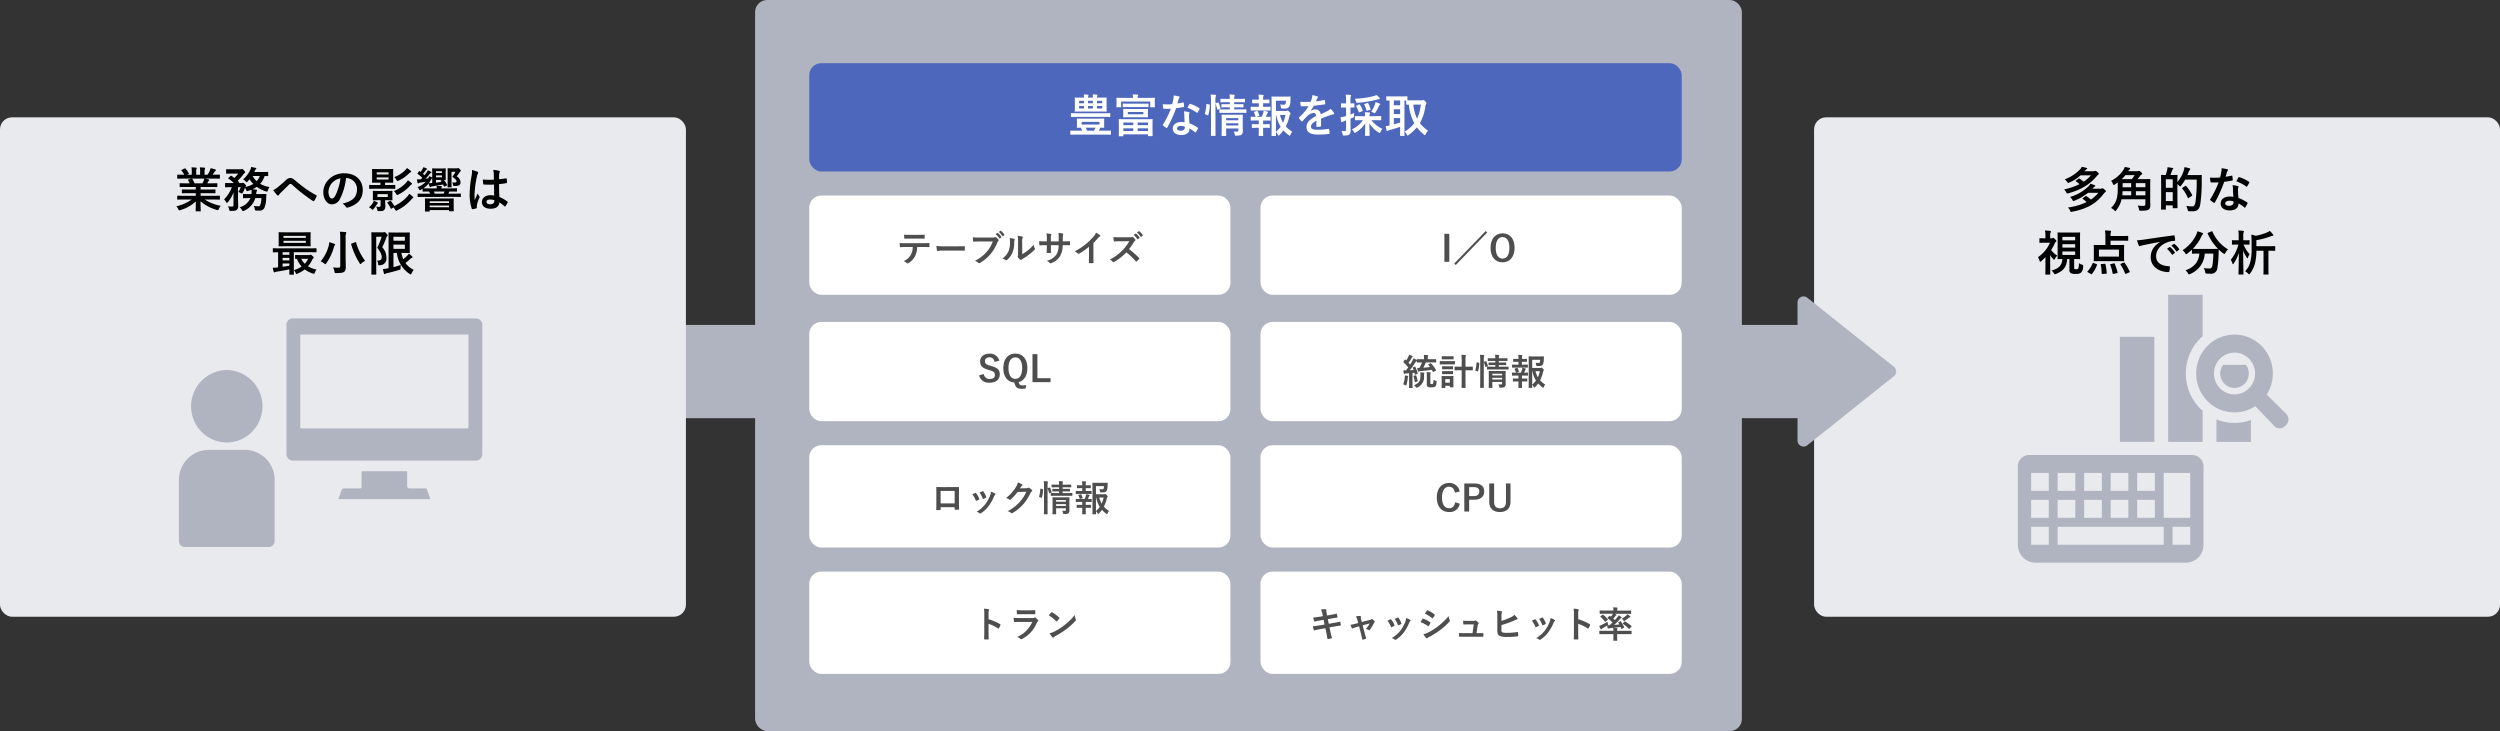 <svg xmlns="http://www.w3.org/2000/svg" width="831" height="243" viewBox="0 0 831 243">
  <rect x="0" y="0" width="831" height="243" fill="#333333" stroke="none"/>
  <g id="グループ_851" data-name="グループ 851" transform="translate(-266 -3333)">
    <rect id="長方形_395" data-name="長方形 395" width="387" height="31" transform="translate(488 3441)" fill="#b0b4c1"/>
    <rect id="長方形_392" data-name="長方形 392" width="328" height="243" rx="4" transform="translate(517 3333)" fill="#b0b4c1"/>
    <rect id="長方形_393" data-name="長方形 393" width="228" height="166" rx="4" transform="translate(869 3372)" fill="#e8eaed"/>
    <rect id="長方形_394" data-name="長方形 394" width="228" height="166" rx="4" transform="translate(266 3372)" fill="#e8eaed"/>
    <g id="men" transform="translate(325.473 3455.987)">
      <g id="グループ_442" data-name="グループ 442" transform="translate(0 26.553)">
        <g id="グループ_441" data-name="グループ 441" transform="translate(0 0)">
          <path id="パス_4511" data-name="パス 4511" d="M158.779,234.815H146.7a9.952,9.952,0,0,0-9.866,10.014v20.276a1.988,1.988,0,0,0,1.973,2h27.869a1.988,1.988,0,0,0,1.973-2V244.829A9.952,9.952,0,0,0,158.779,234.815Z" transform="translate(-136.829 -234.815)" fill="#b0b4c1"/>
        </g>
      </g>
      <g id="グループ_444" data-name="グループ 444" transform="translate(4.043 0)">
        <g id="グループ_443" data-name="グループ 443" transform="translate(0 0)">
          <path id="パス_4512" data-name="パス 4512" d="M178.979,38.84a12.075,12.075,0,0,0-5.8,22.547,11.69,11.69,0,0,0,11.6,0,12.075,12.075,0,0,0-5.8-22.547Z" transform="translate(-167.114 -38.84)" fill="#b0b4c1"/>
        </g>
      </g>
    </g>
    <rect id="長方形_383" data-name="長方形 383" width="290" height="36" rx="4" transform="translate(535 3354)" fill="#4d67bc"/>
    <rect id="長方形_384" data-name="長方形 384" width="140" height="33" rx="4" transform="translate(535 3398)" fill="#fff"/>
    <rect id="長方形_385" data-name="長方形 385" width="140" height="33" rx="4" transform="translate(685 3398)" fill="#fff"/>
    <rect id="長方形_386" data-name="長方形 386" width="140" height="33" rx="4" transform="translate(685 3440)" fill="#fff"/>
    <rect id="長方形_387" data-name="長方形 387" width="140" height="34" rx="4" transform="translate(685 3481)" fill="#fff"/>
    <rect id="長方形_388" data-name="長方形 388" width="140" height="34" rx="4" transform="translate(685 3523)" fill="#fff"/>
    <rect id="長方形_389" data-name="長方形 389" width="140" height="34" rx="4" transform="translate(535 3523)" fill="#fff"/>
    <rect id="長方形_390" data-name="長方形 390" width="140" height="34" rx="4" transform="translate(535 3481)" fill="#fff"/>
    <rect id="長方形_391" data-name="長方形 391" width="140" height="33" rx="4" transform="translate(535 3440)" fill="#fff"/>
    <path id="パス_4734" data-name="パス 4734" d="M6.66-11.55a1.39,1.39,0,0,1,.09-.585.707.707,0,0,0,.06-.255c0-.075-.06-.12-.195-.135A12.052,12.052,0,0,0,5.25-12.6a7.511,7.511,0,0,1,.075,1.05H4.5c-1.47,0-2-.03-2.1-.03-.135,0-.15.015-.15.165,0,.1.03.42.03,1.245V-8.3c0,.81-.03,1.14-.03,1.23,0,.165.015.18.15.18.105,0,.63-.03,2.1-.03h6.105c1.47,0,1.995.03,2.085.03.15,0,.165-.015.165-.18,0-.09-.03-.42-.03-1.23V-10.17c0-.825.03-1.155.03-1.245,0-.15-.015-.165-.165-.165-.09,0-.615.03-2.085.03H9.63a1.478,1.478,0,0,1,.075-.585.53.53,0,0,0,.06-.255c0-.075-.045-.12-.2-.135A11.572,11.572,0,0,0,8.22-12.6a8.7,8.7,0,0,1,.06,1.05Zm4.725,3.6H9.63v-.81h1.755Zm0-2.535v.81H9.63v-.81Zm-7.68.81v-.81h1.62v.81ZM8.28-7.95H6.66v-.81H8.28ZM3.7-7.95v-.81h1.62v.81ZM6.66-10.485H8.28v.81H6.66ZM12.27.75c1.32,0,1.755.015,1.845.015.135,0,.15,0,.15-.15V-.42c0-.15-.015-.165-.15-.165-.09,0-.525.03-1.845.03H10.245c.18-.315.345-.66.51-1.005.72.015,1.05.03,1.125.03.15,0,.165-.015.165-.165,0-.09-.03-.315-.03-.87v-.99c0-.57.03-.78.03-.87,0-.15-.015-.165-.165-.165-.1,0-.615.03-2.04.03H5.16c-1.425,0-1.935-.03-2.04-.03-.15,0-.165.015-.165.165,0,.105.03.3.03.87v.99c0,.555-.03.765-.03.87,0,.15.015.165.165.165.075,0,.4-.015,1.155-.03.15.315.3.645.435,1.005H2.79c-1.32,0-1.77-.03-1.86-.03C.8-.585.78-.57.78-.42V.615c0,.15.015.15.15.15C1.02.765,1.47.75,2.79.75ZM10.455-2.61H4.53v-.885h5.925ZM6.315-.555A7.005,7.005,0,0,0,5.91-1.56H9.135a7.78,7.78,0,0,1-.5,1.005ZM12-5.145c1.365,0,1.815.03,1.9.03.15,0,.165-.015.165-.15V-6.21c0-.165-.015-.18-.165-.18-.09,0-.54.03-1.9.03H3.06c-1.365,0-1.815-.03-1.9-.03-.165,0-.18.015-.18.18v.945c0,.135.015.15.18.15.09,0,.54-.03,1.9-.03ZM18.24,1.29c.15,0,.165-.015.165-.165V.645H26.6V1.08c0,.15.015.165.165.165h1.185c.165,0,.18-.015.18-.165,0-.075-.03-.45-.03-2.5v-1.38c0-.93.03-1.335.03-1.425,0-.165-.015-.18-.18-.18-.09,0-.6.03-2.055.03H19.1c-1.455,0-1.965-.03-2.055-.03-.15,0-.165.015-.165.18,0,.09.03.51.03,1.68v1.14c0,2.055-.03,2.43-.03,2.535,0,.15.015.165.165.165ZM23.16-.45v-.885H26.6V-.45ZM26.6-3.27v.87H23.16v-.87ZM18.405-.45v-.885h3.3V-.45Zm0-2.82h3.3v.87h-3.3Zm4.755-8.2a1.671,1.671,0,0,1,.075-.615,1.511,1.511,0,0,0,.09-.285c0-.075-.09-.15-.24-.165-.51-.045-1.065-.075-1.59-.075a5.268,5.268,0,0,1,.105,1.14H18.225c-1.365,0-1.86-.03-1.965-.03-.15,0-.165.015-.165.18,0,.09.03.33.03.795v.465c0,1.245-.03,1.455-.03,1.56,0,.15.015.165.165.165h1.215c.165,0,.18-.015.18-.165V-10.26H27.33V-8.5c0,.15.015.165.165.165h1.23c.15,0,.165-.015.165-.165,0-.09-.03-.315-.03-1.56v-.57c0-.36.03-.6.03-.69,0-.165-.015-.18-.165-.18-.105,0-.585.03-1.965.03Zm-2.67,3.7c-1.395,0-1.875-.03-1.98-.03-.15,0-.165.015-.165.165,0,.105.03.3.03.87v.735c0,.57-.03.765-.03.87,0,.15.015.165.165.165.1,0,.585-.03,1.98-.03h3.96c1.4,0,1.875.03,1.965.03.165,0,.18-.015.18-.165,0-.09-.03-.3-.03-.87v-.735c0-.57.03-.765.03-.87,0-.15-.015-.165-.18-.165-.09,0-.57.03-1.965.03Zm4.56,1.755H19.89V-6.78h5.16Zm-.4-2.4c1.4,0,1.86.03,1.95.03.165,0,.18-.015.18-.18V-9.4c0-.15-.015-.165-.18-.165-.09,0-.555.03-1.95.03H20.34c-1.4,0-1.86-.03-1.95-.03-.165,0-.18.015-.18.165v.84c0,.165.015.18.18.18.09,0,.555-.03,1.95-.03ZM38.79-3.345a7.731,7.731,0,0,0-1.185-.09c-1.695,0-2.775.885-2.775,2.19S35.94.885,37.59.885c1.71,0,2.79-.69,2.79-2.19a11.157,11.157,0,0,1,1.83,1.26c.06.06.1.09.15.09s.09-.03.135-.105a9.229,9.229,0,0,0,.69-1.215c.075-.15.06-.21-.09-.315a11.761,11.761,0,0,0-2.7-1.4,19.59,19.59,0,0,1-.165-2.55,1.559,1.559,0,0,1,.06-.615,1.881,1.881,0,0,0,.09-.315.23.23,0,0,0-.21-.24,8.108,8.108,0,0,0-1.635-.285,5.268,5.268,0,0,1,.12,1.065C38.67-5.22,38.7-4.3,38.79-3.345Zm.03,1.425a1.728,1.728,0,0,1,.015.3c0,.63-.495,1.065-1.305,1.065-.855,0-1.275-.24-1.275-.72,0-.57.585-.87,1.335-.87A3.823,3.823,0,0,1,38.82-1.92ZM36.375-9.615c.135-.45.255-.915.36-1.275a1.649,1.649,0,0,1,.24-.555.369.369,0,0,0,.135-.285c0-.1-.09-.195-.24-.225a13.871,13.871,0,0,0-1.755-.315,5.805,5.805,0,0,1-.09,1.215c-.105.54-.21,1.05-.39,1.68-.69.06-1.14.075-1.725.075-.435,0-.78-.015-1.4-.06a7.837,7.837,0,0,0,.15,1.275c.03.195.06.24.21.24.375.015.495.015.825.015.465,0,.93,0,1.5-.03a30.261,30.261,0,0,1-2.6,5.235.287.287,0,0,0-.075.18c0,.06.03.1.1.165a7.121,7.121,0,0,0,1.035.765.416.416,0,0,0,.18.075c.06,0,.105-.045.165-.15A41.448,41.448,0,0,0,35.94-8.025c.93-.135,1.665-.24,2.475-.4.12-.015.18-.045.18-.18a8.139,8.139,0,0,0-.135-1.215c-.03-.165-.09-.165-.225-.12A16.121,16.121,0,0,1,36.375-9.615Zm3.33,1.425a12.963,12.963,0,0,1,3.1,1.635.209.209,0,0,0,.135.06c.045,0,.09-.03.135-.105a9.124,9.124,0,0,0,.63-1.11.358.358,0,0,0,.06-.18c0-.06-.045-.1-.135-.165a11.7,11.7,0,0,0-2.94-1.41.209.209,0,0,0-.315.1C40.185-9.09,39.96-8.64,39.705-8.19ZM58.08-3.96c0-1.11.03-1.665.03-1.755,0-.165-.015-.18-.165-.18-.1,0-.54.03-1.86.03H53.1c-1.32,0-1.77-.03-1.86-.03-.165,0-.18.015-.18.18,0,.09.03.57.03,1.62v3.51C51.09.48,51.06.93,51.06,1c0,.165.015.18.18.18h1.17c.165,0,.18-.015.18-.18,0-.075-.03-.57-.03-1.62V-1.3h4.065v.6c0,.3-.09.45-.525.45-.27,0-.675-.015-1.02-.045a3.477,3.477,0,0,1,.345.93c.1.48.12.48.585.465,1.095-.03,1.455-.15,1.71-.375a1.578,1.578,0,0,0,.39-1.26c0-.465-.03-1.335-.03-2.085ZM52.56-2.3V-3.03h4.065V-2.3Zm4.065-2.43v.7H52.56v-.7Zm.5-1.77c1.44,0,1.95.015,2.025.015.15,0,.165,0,.165-.165V-7.5c0-.15-.015-.165-.165-.165-.075,0-.585.03-2.025.03H55.26v-.69h1.02c1.335,0,1.785.03,1.875.03.15,0,.165-.015.165-.18v-.75c0-.15-.015-.165-.165-.165-.09,0-.54.03-1.875.03H55.26v-.675H56.7c1.4,0,1.875.03,1.965.03.165,0,.18-.015.18-.165v-.81c0-.165-.015-.18-.18-.18-.09,0-.57.03-1.965.03H55.26a3.267,3.267,0,0,1,.06-.825,1.484,1.484,0,0,0,.1-.39c0-.06-.075-.135-.24-.15-.51-.06-.93-.09-1.485-.1.06.525.09.945.1,1.47h-.99c-1.41,0-1.89-.03-1.98-.03-.15,0-.165.015-.165.18v.81c0,.15.015.165.165.165.09,0,.57-.03,1.98-.03h.99v.675h-.75c-1.35,0-1.785-.03-1.89-.03-.15,0-.165.015-.165.165v.75c0,.165.015.18.165.18.1,0,.54-.03,1.89-.03h.75v.69h-1.26c-1.455,0-1.95-.03-2.04-.03-.15,0-.165.015-.165.165v.855c0,.165.015.165.165.165.09,0,.585-.015,2.04-.015ZM47.535-1.62c0,1.68-.03,2.535-.03,2.61,0,.165.015.18.165.18h1.215c.15,0,.165-.015.165-.18,0-.075-.03-.93-.03-2.625V-10.35a5.951,5.951,0,0,1,.1-1.665.738.738,0,0,0,.075-.3c0-.075-.09-.135-.24-.15-.495-.06-.975-.09-1.545-.105a13.779,13.779,0,0,1,.12,2.265ZM46.23-9.42c-.21-.045-.24-.06-.24.09a12.457,12.457,0,0,1-.48,3.045c-.045.15-.03.225.165.3l.72.3c.165.075.195.09.24-.06a13.017,13.017,0,0,0,.51-3.285c.015-.165-.015-.2-.21-.24Zm2.985-.3c-.195.06-.21.09-.15.255A11.246,11.246,0,0,1,49.62-7.65c.03.165.075.165.27.09l.63-.225c.195-.075.21-.105.165-.255a10.916,10.916,0,0,0-.615-1.785c-.06-.135-.1-.15-.27-.09Zm19.905,2.6v-3.39h3.315a3.452,3.452,0,0,1-.1.93c-.09.3-.24.39-.63.39a8.477,8.477,0,0,1-1.17-.09,5.444,5.444,0,0,1,.24.96c.06.36.075.36.42.39.27.015.54.015.795.015.93,0,1.35-.21,1.635-.795a6.32,6.32,0,0,0,.33-2.25c.015-.255.015-.48.045-.765.015-.15-.045-.195-.195-.195-.09,0-.5.03-1.7.03H69.69c-1.185,0-1.77-.03-1.86-.03-.165,0-.18.015-.18.165,0,.1.03,1.125.03,3.18v6.465c0,2.04-.03,3.03-.03,3.135,0,.135.015.15.18.15h1.155c.15,0,.165-.015.165-.15,0-.06-.015-.45-.03-1.155a3.753,3.753,0,0,1,.645.885c.12.21.18.315.27.315.075,0,.15-.075.3-.21A13.13,13.13,0,0,0,71.61-.66,13.408,13.408,0,0,0,73.41.96c.15.105.24.165.3.165.09,0,.15-.1.255-.33a3.443,3.443,0,0,1,.585-1.02A9.972,9.972,0,0,1,72.4-1.965,13.834,13.834,0,0,0,73.62-5.43,1.061,1.061,0,0,1,73.875-6a.362.362,0,0,0,.1-.255c0-.105-.06-.21-.42-.585-.36-.36-.48-.405-.57-.405a.391.391,0,0,0-.225.06.831.831,0,0,1-.42.06Zm0,1.35h.1a10.979,10.979,0,0,0,1.47,3.9A10.258,10.258,0,0,1,69.12-.18Zm3.18,0a11.974,11.974,0,0,1-.81,2.565,9.838,9.838,0,0,1-1-2.565Zm-9.375,3.06c-1.17,0-1.56-.03-1.65-.03-.15,0-.165.015-.165.165v.93c0,.15.015.165.165.165.09,0,.48-.03,1.65-.03h.495V-.54c0,1-.03,1.47-.03,1.56,0,.15.015.165.165.165h1.17c.15,0,.165-.015.165-.165,0-.075-.03-.555-.03-1.56v-.975h.4c1.17,0,1.545.03,1.635.03.15,0,.165-.015.165-.165v-.93c0-.15-.015-.165-.165-.165-.09,0-.465.03-1.635.03h-.4v-1.23h.555c1.275,0,1.68.03,1.77.03.15,0,.165-.015.165-.18v-.93c0-.15-.015-.165-.165-.165-.09,0-.45.03-1.44.03.195-.39.315-.675.48-1.095a.8.8,0,0,1,.195-.285.229.229,0,0,0,.105-.18c0-.075-.06-.12-.21-.165a11.032,11.032,0,0,0-1.26-.3,5.151,5.151,0,0,1-.15.7c-.135.435-.3.885-.48,1.32h-1.77c-1.26,0-1.68-.03-1.755-.03-.15,0-.165.015-.165.165v.93c0,.165.015.18.165.18.075,0,.495-.03,1.755-.03h.765v1.23ZM62.67-8.49c-1.26,0-1.68-.03-1.755-.03-.165,0-.18.015-.18.18v.93c0,.15.015.165.18.165.075,0,.495-.03,1.755-.03h2.7c1.29,0,1.695.03,1.785.03.15,0,.165-.015.165-.165v-.93c0-.165-.015-.18-.165-.18-.09,0-.495.03-1.785.03h-.51V-9.675h.33c1.155,0,1.53.03,1.62.03.135,0,.15-.015.15-.165v-.945c0-.135-.015-.15-.15-.15-.09,0-.465.03-1.62.03h-.33v-.4a1.648,1.648,0,0,1,.09-.75.578.578,0,0,0,.09-.27c0-.075-.075-.135-.24-.15a13.809,13.809,0,0,0-1.485-.105,9.542,9.542,0,0,1,.1,1.65v.03h-.4c-1.155,0-1.53-.03-1.62-.03-.15,0-.165.015-.165.15v.945c0,.15.015.165.165.165.09,0,.465-.03,1.62-.03h.4V-8.49Zm.75,3.03c.2-.06.2-.105.15-.255a7.6,7.6,0,0,0-.51-1.3c-.06-.12-.1-.15-.27-.105l-.825.255c-.18.06-.21.075-.135.24a8.78,8.78,0,0,1,.48,1.275c.03.105.09.165.165.165a.774.774,0,0,0,.165-.03Zm20.7.885c1.275-.525,2.25-.855,3.225-1.2A4.8,4.8,0,0,1,88.26-6c.15-.03.225-.09.225-.21a.593.593,0,0,0-.12-.33,9.24,9.24,0,0,0-1.05-1.32,4.511,4.511,0,0,1-1.14.81c-.765.39-1.62.78-2.205,1.05a1.656,1.656,0,0,0-1.83-1.62,2.985,2.985,0,0,0-1.5.465l-.015-.03A15.48,15.48,0,0,0,81.75-8.85c1.1-.12,2.385-.285,3.51-.45.21-.03.27-.09.255-.24a5.057,5.057,0,0,0-.15-1.08c-.03-.135-.075-.18-.24-.15a24.13,24.13,0,0,1-2.73.465c.18-.405.255-.6.345-.81a1.168,1.168,0,0,1,.255-.36.29.29,0,0,0,.1-.225.269.269,0,0,0-.18-.255,9.471,9.471,0,0,0-1.71-.42,3.651,3.651,0,0,1-.1.915,11.558,11.558,0,0,1-.45,1.29,33.086,33.086,0,0,1-3.45.015c.045.45.1,1,.15,1.245.03.165.075.24.21.24.885,0,1.695-.015,2.4-.045a15.328,15.328,0,0,1-3.135,3.72c-.075.06-.105.105-.105.165a.244.244,0,0,0,.06.135,7.135,7.135,0,0,0,.855.99.3.3,0,0,0,.165.105c.06,0,.105-.045.18-.135a20.212,20.212,0,0,1,1.5-1.635,3.621,3.621,0,0,1,2.07-1.08c.675-.03.855.27.9,1.035-2.265,1.17-3.165,2.22-3.165,3.66C79.29-.015,80.6.72,83.055.72a26.68,26.68,0,0,0,3.72-.2c.12,0,.18-.1.165-.285a6.713,6.713,0,0,0-.135-1.23c-.015-.135-.075-.18-.21-.165a25.635,25.635,0,0,1-3.735.3c-1.575,0-2.085-.4-2.085-1.035,0-.72.48-1.3,1.815-2-.015.54-.015,1.29-.015,1.83,0,.15.06.24.195.24a8.115,8.115,0,0,0,1.065-.075c.195-.03.285-.105.285-.27Zm13.9.525a8.972,8.972,0,0,1-3.66,3.06,4.209,4.209,0,0,1,.69.84c.15.24.21.345.3.345.075,0,.165-.06.315-.165a9.388,9.388,0,0,0,3.135-3.045C98.79-1.47,98.73.6,98.73.99c0,.15.015.165.165.165h1.185c.165,0,.18-.015.18-.165,0-.39-.06-2.49-.075-4.02A9.093,9.093,0,0,0,103.26.03a1.081,1.081,0,0,0,.36.18c.1,0,.15-.105.255-.345a3.461,3.461,0,0,1,.63-1.035,9.539,9.539,0,0,1-3.645-2.88h1.05c1.44,0,1.935.03,2.025.03.165,0,.18-.015.18-.165V-5.25c0-.15-.015-.165-.18-.165-.09,0-.585.03-2.025.03h-1.68a2.506,2.506,0,0,1,.06-.675,1.541,1.541,0,0,0,.105-.375c0-.075-.075-.15-.225-.165-.51-.06-.945-.09-1.5-.105.045.525.075.945.09,1.32H97.575c-1.44,0-1.935-.03-2.025-.03-.15,0-.165.015-.165.165v1.065c0,.15.015.165.165.165.09,0,.585-.03,2.025-.03ZM93.9-4.53l.72-.315c.42-.195.435-.165.435-.66a7.28,7.28,0,0,1,.075-.93c-.4.165-.825.345-1.23.495V-8.265c.78.015,1.035.03,1.125.03.165,0,.18-.015.18-.165V-9.48c0-.165-.015-.18-.18-.18-.09,0-.345.03-1.125.03v-.81a5.145,5.145,0,0,1,.09-1.515.778.778,0,0,0,.105-.33c0-.075-.09-.135-.24-.15-.51-.06-.975-.09-1.53-.105a14.465,14.465,0,0,1,.105,2.13v.78h-.165c-.975,0-1.275-.03-1.365-.03-.135,0-.15.015-.15.18V-8.4c0,.15.015.165.15.165.09,0,.39-.03,1.365-.03h.165V-5.43a3.814,3.814,0,0,1-.465.135,11.954,11.954,0,0,1-1.38.285,11.056,11.056,0,0,0,.24,1.44q.045.18.18.18a.425.425,0,0,0,.24-.09,1.806,1.806,0,0,1,.54-.255c.195-.06.42-.135.645-.225V-1c0,.435-.105.57-.465.57A7.993,7.993,0,0,1,90.9-.5,3.554,3.554,0,0,1,91.275.6c.1.45.1.45.57.45.945,0,1.32-.075,1.65-.33.33-.27.45-.66.45-1.5,0-.735-.045-1.56-.045-2.985Zm8.625-7.89a5.985,5.985,0,0,1-1.215.435,30.03,30.03,0,0,1-5.985.81,3.992,3.992,0,0,1,.405.915c.135.45.135.465.63.42a35.411,35.411,0,0,0,6.3-1.035,4.535,4.535,0,0,1,.765-.15.212.212,0,0,0,.24-.195.424.424,0,0,0-.135-.3A7.676,7.676,0,0,0,102.525-12.42Zm-1.74,5.55a5.449,5.449,0,0,1,.78.345.9.9,0,0,0,.375.165c.09,0,.15-.09.3-.315a16.007,16.007,0,0,0,1.08-1.98,1.533,1.533,0,0,1,.345-.495c.1-.09.135-.1.135-.21,0-.09-.09-.15-.255-.225a9.373,9.373,0,0,0-1.35-.465,5.432,5.432,0,0,1-.195.84A10.944,10.944,0,0,1,100.785-6.87ZM95.91-8.925c-.18.075-.21.12-.12.255a9.063,9.063,0,0,1,.87,1.92c.045.15.09.15.27.06l.87-.36c.225-.09.225-.135.165-.285a8.983,8.983,0,0,0-.93-1.86c-.09-.15-.135-.135-.3-.06Zm2.73-.54c-.195.06-.21.09-.15.225a9.416,9.416,0,0,1,.72,1.92c.045.18.09.18.285.12l.885-.285c.21-.075.24-.1.18-.27a10.437,10.437,0,0,0-.78-1.935c-.09-.135-.1-.15-.315-.075Zm15.705-1.185c-.84,0-1.29,0-1.53-.015v-1.14c0-.165-.015-.18-.165-.18-.09,0-.54.03-1.86.03h-2.985c-1.305,0-1.755-.03-1.845-.03-.15,0-.165.015-.165.18v1.065c0,.15.015.165.165.165.06,0,.33-.015.93-.03V-2.3a8.24,8.24,0,0,1-1.29.225c.09.48.21,1.02.315,1.425.03.135.1.2.195.2a.386.386,0,0,0,.24-.105,1.388,1.388,0,0,1,.48-.18c.975-.27,2.475-.72,3.57-1.11v1.26c0,1.02-.03,1.485-.03,1.59,0,.15.015.165.165.165h1.17c.15,0,.165-.015.165-.165,0-.09-.03-.57-.03-1.59v-10h.57v1.2c0,.165.015.18.165.18.06,0,.27-.015.735-.015a15.474,15.474,0,0,0,1.8,6.15,11.016,11.016,0,0,1-3.21,2.82,2.889,2.889,0,0,1,.705.945c.12.24.18.36.3.36.075,0,.165-.06.33-.18a15.773,15.773,0,0,0,2.745-2.565,13.772,13.772,0,0,0,2.3,2.4c.165.135.27.21.345.21.1,0,.165-.105.27-.315a4.663,4.663,0,0,1,.78-1.155,11.914,11.914,0,0,1-2.7-2.535,15.085,15.085,0,0,0,1.8-5.49A1.936,1.936,0,0,1,119-9.345a.651.651,0,0,0,.165-.36c0-.12-.135-.315-.36-.57-.375-.375-.525-.48-.63-.48a.423.423,0,0,0-.225.06.885.885,0,0,1-.36.045Zm2.94,1.41a14.279,14.279,0,0,1-1.26,4.665,13.448,13.448,0,0,1-1.23-4.665ZM110.4-3.27c-.66.21-1.4.435-2.085.615v-2.1H110.4ZM108.315-9v-1.605H110.4V-9Zm0,2.925V-7.68H110.4v1.605Z" transform="translate(621 3377)" fill="#fff"/>
    <path id="パス_4731" data-name="パス 4731" d="M-19.52-4.912a11.5,11.5,0,0,1-2.464,2.256,10.684,10.684,0,0,0-1.44-1.12.271.271,0,0,0-.368,0l-.864.624c-.064.048-.112.1-.112.144s.048.1.112.16a11.709,11.709,0,0,1,1.248,1.024A21.32,21.32,0,0,1-29.584-.032,3.747,3.747,0,0,1-28.9,1.04c.112.272.192.384.336.384a2.521,2.521,0,0,0,.368-.048c5.216-1.04,8-2.768,10.528-6.048a2.655,2.655,0,0,1,.48-.48.368.368,0,0,0,.192-.272c0-.128-.1-.256-.448-.56-.432-.384-.544-.432-.7-.432a.79.79,0,0,0-.256.08,1.209,1.209,0,0,1-.56.08H-21.5l.336-.336a1.534,1.534,0,0,1,.432-.368c.144-.08.192-.144.192-.24,0-.112-.08-.192-.24-.256A10.7,10.7,0,0,0-22.16-7.92a4.256,4.256,0,0,1-.576.8,14.486,14.486,0,0,1-6.192,3.584,3.835,3.835,0,0,1,.816,1.024c.128.24.176.336.288.336a1.681,1.681,0,0,0,.384-.112,17.445,17.445,0,0,0,4.5-2.624Zm-2.432-5.808a11.844,11.844,0,0,1-2.432,2.112A13.567,13.567,0,0,0-25.76-9.616c-.16-.1-.224-.112-.368,0l-.8.624c-.08.064-.128.112-.128.16s.048.08.128.144a8.713,8.713,0,0,1,1.152.9,22.105,22.105,0,0,1-5.12,1.76,3.768,3.768,0,0,1,.72.96c.224.432.224.432.688.32,4.96-1.376,7.52-3.424,9.44-5.7a1.993,1.993,0,0,1,.512-.5.331.331,0,0,0,.192-.272c0-.144-.1-.272-.544-.64-.352-.3-.48-.352-.624-.352a.842.842,0,0,0-.288.064,1.454,1.454,0,0,1-.576.08h-2.736l.24-.272a1.565,1.565,0,0,1,.448-.4c.144-.08.192-.144.192-.24,0-.112-.064-.176-.224-.208a11.781,11.781,0,0,0-1.552-.352,3.68,3.68,0,0,1-.592.832,13.315,13.315,0,0,1-5.088,3.328,3.858,3.858,0,0,1,.864.9c.144.208.208.288.3.288a.946.946,0,0,0,.352-.128,13.028,13.028,0,0,0,3.744-2.4Zm19.68,3.168c0-1.1.032-1.664.032-1.76,0-.16-.016-.176-.176-.176-.112,0-.672.032-2.224.032H-6.48c.288-.336.56-.688.816-1.024a1.719,1.719,0,0,1,.512-.5c.16-.08.24-.144.24-.256,0-.128-.08-.24-.432-.56-.4-.336-.544-.416-.656-.416a.537.537,0,0,0-.24.064.812.812,0,0,1-.352.048H-9.584a1.726,1.726,0,0,1,.464-.544.363.363,0,0,0,.192-.288c0-.112-.064-.192-.24-.256-.448-.112-.88-.208-1.552-.32a4.329,4.329,0,0,1-.464,1.008,10.888,10.888,0,0,1-4.1,3.616,3.514,3.514,0,0,1,.624,1.008c.1.256.16.368.256.368a.7.7,0,0,0,.352-.16c.352-.224.672-.448.992-.688v2.144c0,3.056-.544,4.7-2.24,6.336a3.406,3.406,0,0,1,1.072.784c.176.176.256.256.352.256.08,0,.16-.1.32-.288a8.753,8.753,0,0,0,1.76-3.632h7.92v1.568c0,.5-.192.624-.736.624-.448,0-1.072-.032-1.824-.1A4.637,4.637,0,0,1-6,.544c.112.5.144.5.592.5,1.632,0,2.3-.128,2.656-.416A1.471,1.471,0,0,0-2.24-.656c0-.656-.032-1.488-.032-2.272ZM-7.04-4.064V-5.456h3.168v1.392Zm3.168-4.064v1.36H-7.04v-1.36Zm-7.856-1.328A12,12,0,0,0-10.5-10.784H-7.44c-.288.448-.592.9-.928,1.328Zm.176,5.392q.072-.648.1-1.392h2.864v1.392Zm.112-2.7v-1.36h2.848v1.36Zm15.9-4.064c.192-.5.368-1.04.544-1.52a.888.888,0,0,1,.224-.352c.112-.1.144-.144.144-.256,0-.1-.08-.176-.224-.208-.48-.1-1.072-.192-1.648-.256a6.957,6.957,0,0,1-.128.912,16.2,16.2,0,0,1-.5,1.68c-.928,0-1.264-.032-1.36-.032-.16,0-.176.016-.176.176,0,.112.032.88.032,3.664v2.768c0,3.888-.032,4.64-.032,4.736,0,.176.016.192.176.192H2.736c.176,0,.192-.016.192-.192V-.736H5.216V.032c0,.16.016.176.176.176H6.624c.16,0,.176-.016.176-.176,0-.1-.032-.8-.032-4.528V-7.808a5.4,5.4,0,0,1,.56.5c.176.192.256.288.336.288s.176-.1.336-.288a15.242,15.242,0,0,0,1.36-2h3.808a47.748,47.748,0,0,1-.4,7.536C12.608-.928,12.336-.4,11.76-.4A11.1,11.1,0,0,1,9.712-.56,5.82,5.82,0,0,1,10.176.672c.112.512.112.512.576.544.416.032.864.016,1.216.016,1.5-.032,2.16-.8,2.416-2.432a52.786,52.786,0,0,0,.464-8.112c0-.448,0-.88.032-1.328,0-.16-.032-.192-.192-.192-.1,0-.464.032-1.616.032H10.08c.128-.288.256-.576.368-.88a2.09,2.09,0,0,1,.432-.816c.144-.144.16-.192.16-.32,0-.112-.128-.192-.336-.256a11.52,11.52,0,0,0-1.584-.384,8.106,8.106,0,0,1-.3,1.36A11.682,11.682,0,0,1,6.768-8.48c0-1.568.032-2.128.032-2.208,0-.16-.016-.176-.176-.176-.112,0-.48.032-1.616.032ZM2.928-2.176v-2.96H5.216v2.96ZM5.216-9.408v2.832H2.928V-9.408Zm3.28,2.8c-.192.128-.208.16-.112.288a14.046,14.046,0,0,1,1.872,3.088c.032.1.064.144.112.144.032,0,.08-.032.16-.1l.992-.688c.192-.128.208-.176.128-.336A13.425,13.425,0,0,0,9.68-7.168c-.064-.064-.1-.1-.128-.1a.4.4,0,0,0-.176.08Zm16.88,3.04a8.246,8.246,0,0,0-1.264-.1c-1.808,0-2.96.944-2.96,2.336C21.152.048,22.336.944,24.1.944c1.824,0,2.976-.736,2.976-2.336A11.9,11.9,0,0,1,29.024-.048c.064.064.112.1.16.1s.1-.032.144-.112a9.844,9.844,0,0,0,.736-1.3c.08-.16.064-.224-.1-.336a12.545,12.545,0,0,0-2.88-1.488,20.9,20.9,0,0,1-.176-2.72,1.663,1.663,0,0,1,.064-.656,2.006,2.006,0,0,0,.1-.336.246.246,0,0,0-.224-.256,8.649,8.649,0,0,0-1.744-.3,5.619,5.619,0,0,1,.128,1.136C25.248-5.568,25.28-4.592,25.376-3.568Zm.032,1.52a1.843,1.843,0,0,1,.016.32c0,.672-.528,1.136-1.392,1.136-.912,0-1.36-.256-1.36-.768,0-.608.624-.928,1.424-.928A4.078,4.078,0,0,1,25.408-2.048ZM22.8-10.256c.144-.48.272-.976.384-1.36a1.759,1.759,0,0,1,.256-.592.394.394,0,0,0,.144-.3c0-.112-.1-.208-.256-.24a14.8,14.8,0,0,0-1.872-.336,6.192,6.192,0,0,1-.1,1.3c-.112.576-.224,1.12-.416,1.792-.736.064-1.216.08-1.84.08-.464,0-.832-.016-1.488-.064a8.36,8.36,0,0,0,.16,1.36c.032.208.064.256.224.256.4.016.528.016.88.016.5,0,.992,0,1.6-.032A32.278,32.278,0,0,1,17.712-2.8a.306.306,0,0,0-.08.192c0,.064.032.112.112.176a7.6,7.6,0,0,0,1.1.816.444.444,0,0,0,.192.08c.064,0,.112-.048.176-.16a44.211,44.211,0,0,0,3.12-6.864c.992-.144,1.776-.256,2.64-.432.128-.016.192-.048.192-.192a8.682,8.682,0,0,0-.144-1.3c-.032-.176-.1-.176-.24-.128A17.2,17.2,0,0,1,22.8-10.256Zm3.552,1.52a13.827,13.827,0,0,1,3.312,1.744.223.223,0,0,0,.144.064c.048,0,.1-.032.144-.112a9.732,9.732,0,0,0,.672-1.184.382.382,0,0,0,.064-.192c0-.064-.048-.112-.144-.176a12.483,12.483,0,0,0-3.136-1.5.223.223,0,0,0-.336.112C26.864-9.7,26.624-9.216,26.352-8.736ZM-27.552,17.1c1.248,0,1.7.032,1.808.032.16,0,.176-.016.176-.176,0-.1-.032-.688-.032-1.952V10.408c0-1.264.032-1.856.032-1.952,0-.176-.016-.192-.176-.192-.112,0-.592.032-2,.032h-3.168c-1.408,0-1.9-.032-1.984-.032-.16,0-.176.016-.176.192,0,.1.032.688.032,1.952V15c0,1.264-.032,1.84-.032,1.952,0,.16.016.176.176.176.064,0,.464-.016,1.44-.032-.16,2.352-1.52,3.28-3.664,3.824a2.353,2.353,0,0,1,.816.9c.16.24.224.336.352.336a1.331,1.331,0,0,0,.384-.112c1.936-.816,3.488-1.872,3.7-4.944h.736v3.632a1.119,1.119,0,0,0,.48,1.088,4.04,4.04,0,0,0,1.728.224,2.3,2.3,0,0,0,1.712-.48,2.964,2.964,0,0,0,.656-2.016c.032-.416,0-.464-.368-.576a2.714,2.714,0,0,1-1.024-.5c-.032,1.216-.112,1.632-.32,1.84-.176.176-.3.176-.576.176a2.358,2.358,0,0,1-.528-.032c-.16-.064-.176-.176-.176-.512Zm.336-1.36h-4.24V14.584h4.24Zm0-6v1.136h-4.24V9.736Zm-4.24,3.552v-1.12h4.24v1.12Zm-4.064-3.072V9.5a2.776,2.776,0,0,1,.144-1.248.75.75,0,0,0,.1-.336c0-.08-.1-.144-.256-.16a15.1,15.1,0,0,0-1.728-.144A7.952,7.952,0,0,1-37.1,9.56v.656h-.176c-1.168,0-1.552-.032-1.648-.032-.16,0-.176.016-.176.176v1.184c0,.16.016.176.176.176.1,0,.48-.032,1.648-.032h1.68a11.14,11.14,0,0,1-3.984,4.8,4.13,4.13,0,0,1,.56,1.3c.048.16.1.256.176.256s.192-.08.352-.224c.48-.432.944-.88,1.392-1.36v3.28c0,1.184-.032,2.272-.032,2.368,0,.16.016.176.192.176h1.264c.176,0,.192-.016.192-.176,0-.08-.032-1.184-.032-2.368v-3.9a9.322,9.322,0,0,0,1.04,1.312c.112.128.192.192.256.192.08,0,.144-.08.224-.208a4.218,4.218,0,0,1,.832-1.168A6.791,6.791,0,0,1-35.2,14.1a12.213,12.213,0,0,0,1.152-2.112,1.535,1.535,0,0,1,.384-.592.386.386,0,0,0,.192-.352c0-.112-.08-.208-.432-.544-.384-.352-.544-.448-.672-.448a.365.365,0,0,0-.192.1.506.506,0,0,1-.3.064Zm18.352,2.224H-18.64c-1.568,0-2.128-.032-2.224-.032-.16,0-.176.016-.176.16,0,.112.032.512.032,1.44v2.224c0,.928-.032,1.312-.032,1.424,0,.16.016.176.176.176.1,0,.656-.032,2.224-.032h5.312c1.552,0,2.112.032,2.224.032.16,0,.176-.016.176-.176,0-.1-.032-.5-.032-1.424V14.008c0-.928.032-1.344.032-1.44,0-.144-.016-.16-.176-.16-.112,0-.672.032-2.224.032h-2.128V11h3.616c1.472,0,1.984.032,2.08.032.16,0,.176-.016.176-.16V9.592c0-.16-.016-.176-.176-.176-.1,0-.608.032-2.08.032h-3.616V9.32a2.736,2.736,0,0,1,.112-1.12.814.814,0,0,0,.064-.32c0-.1-.08-.144-.24-.16A15.714,15.714,0,0,0-17.3,7.592a13.6,13.6,0,0,1,.128,2.064Zm-2.144,1.52h6.656v2.32h-6.656Zm-2.672,8.112a.378.378,0,0,0,.208.08c.064,0,.1-.032.144-.112a10.119,10.119,0,0,0,1.68-3.008c.064-.16.016-.176-.176-.256l-.928-.352c-.224-.08-.272-.1-.336.08a9.221,9.221,0,0,1-1.712,2.7c-.112.128-.112.176.112.3Zm9.968-3.408c-.192.08-.24.128-.144.256a14.89,14.89,0,0,1,1.552,3.008c.048.144.08.128.288.064l1.072-.448c.208-.1.208-.144.144-.288a15.35,15.35,0,0,0-1.68-2.9c-.112-.144-.144-.128-.352-.048Zm-3.36.112c-.224.048-.256.08-.192.224a14.817,14.817,0,0,1,.816,2.9c.032.16.064.16.3.128l1.136-.24c.208-.048.224-.08.192-.256a16.982,16.982,0,0,0-.944-2.848c-.064-.16-.08-.192-.288-.144Zm-3.088-.016c-.208.016-.256.064-.224.224a18.694,18.694,0,0,1,.288,2.9c0,.16.048.176.272.16l1.184-.064c.208-.016.24-.08.224-.24a17.8,17.8,0,0,0-.432-2.88c-.032-.176-.064-.192-.272-.176ZM.976,11.432C-.96,12.7-2.1,14.232-2.1,16.5c0,3.328,3.088,4.944,5.9,4.944.192,0,.256-.1.3-.336a5.692,5.692,0,0,0,.176-1.376c0-.176-.1-.24-.352-.24C1.152,19.32-.32,18.2-.32,16.136c0-1.92,1.36-3.792,4.08-4.72a7.139,7.139,0,0,1,1.952-.352c.208,0,.3-.048.3-.24A9.141,9.141,0,0,0,5.84,9.416c-.016-.112-.1-.208-.336-.176-4.128.544-7.648,1.072-9.616,1.36a22.072,22.072,0,0,1-2.544.272A11.149,11.149,0,0,0-6.064,12.6a.374.374,0,0,0,.3.24.934.934,0,0,0,.352-.128c.24-.08.4-.112,1.008-.256C-2.688,12.1-.976,11.768.976,11.4ZM3.3,13.72a7.939,7.939,0,0,1,1.616,1.856.167.167,0,0,0,.272.048l.672-.5a.161.161,0,0,0,.048-.256,7.364,7.364,0,0,0-1.52-1.712c-.1-.08-.16-.1-.24-.032Zm1.472-1.056a7.569,7.569,0,0,1,1.6,1.84.164.164,0,0,0,.272.048l.64-.5a.185.185,0,0,0,.048-.288,6.682,6.682,0,0,0-1.52-1.648c-.1-.08-.144-.1-.24-.032Zm12.208-4.3c-.176.08-.208.1-.144.272a16.852,16.852,0,0,0,3.44,5.072c-.16.016-.688.032-2.08.032h-4.3c-1.232,0-1.792-.016-2.016-.032A14.438,14.438,0,0,0,14.8,9.464a1.283,1.283,0,0,1,.368-.512.329.329,0,0,0,.128-.24c0-.112-.048-.192-.224-.272a11.226,11.226,0,0,0-1.664-.56,4.525,4.525,0,0,1-.32,1.024,12.492,12.492,0,0,1-4.624,5.28,3.588,3.588,0,0,1,.9.976c.16.24.224.352.336.352.08,0,.176-.08.352-.208A17.435,17.435,0,0,0,11.6,13.976v1.168c0,.16.016.176.176.176.1,0,.608-.032,2.112-.032h.192c-.3,2.816-1.712,4.512-4.624,5.568a3.023,3.023,0,0,1,.816.96c.16.272.208.384.336.384a1.052,1.052,0,0,0,.384-.128,7.739,7.739,0,0,0,4.864-6.784H18.7a26.407,26.407,0,0,1-.3,3.968c-.128.736-.4.992-1.072.992A11.923,11.923,0,0,1,15.5,20.1a3.29,3.29,0,0,1,.5,1.28c.112.528.1.528.592.56.384.032.688.032,1.088.032a2.072,2.072,0,0,0,2.384-1.968,31.937,31.937,0,0,0,.4-4.48c.016-.56.016-1.12.048-1.584a13.238,13.238,0,0,0,1.52,1.3c.16.128.256.208.336.208.1,0,.16-.112.3-.352a5.477,5.477,0,0,1,.928-1.2,12.812,12.812,0,0,1-5.184-5.9c-.064-.16-.1-.176-.3-.08Zm18.416,5.984v5.744c0,1.28-.032,1.888-.032,1.984,0,.16.016.176.176.176H36.88c.16,0,.176-.016.176-.176,0-.08-.032-.7-.032-1.984V14.344h.224c1.312,0,1.76.032,1.84.032.176,0,.192-.016.192-.176V12.984c0-.16-.016-.176-.192-.176-.08,0-.528.032-1.84.032H33.024V10.824A23.408,23.408,0,0,0,37.776,9.56,1.372,1.372,0,0,1,38.4,9.4c.16,0,.256-.08.256-.192a.5.5,0,0,0-.128-.288,7.62,7.62,0,0,0-1.072-1.184,3.35,3.35,0,0,1-.88.512,17.9,17.9,0,0,1-3.792,1.136A6.874,6.874,0,0,0,31.328,9c.08.864.1,1.648.1,2.608V13.72a16.748,16.748,0,0,1-.432,4.384,6.763,6.763,0,0,1-1.728,3.056,3.894,3.894,0,0,1,.976.752c.176.16.272.256.368.256s.176-.1.32-.272a10.04,10.04,0,0,0,1.568-3.12,17.421,17.421,0,0,0,.528-4.432ZM28.88,12.3c1.2,0,1.584.032,1.68.032.176,0,.192-.016.192-.192V11c0-.144-.016-.16-.192-.16-.1,0-.48.032-1.68.032h-.208V9.784a4.1,4.1,0,0,1,.112-1.552.75.75,0,0,0,.1-.336c0-.08-.112-.144-.272-.16a15.69,15.69,0,0,0-1.6-.112A12.012,12.012,0,0,1,27.136,9.8v1.072h-.384c-1.184,0-1.584-.032-1.68-.032-.16,0-.176.016-.176.16v1.136c0,.176.016.192.176.192.1,0,.5-.032,1.68-.032h.288a13.393,13.393,0,0,1-2.528,5.056,4.826,4.826,0,0,1,.544,1.216c.064.176.112.256.176.256s.144-.08.256-.24a13.557,13.557,0,0,0,1.7-3.52c-.016,3.712-.112,6.752-.112,7.024,0,.16.016.176.176.176H28.56c.16,0,.176-.016.176-.176,0-.288-.1-3.568-.112-7.776A13.424,13.424,0,0,0,29.808,16.6q.144.24.24.24c.064,0,.128-.1.192-.272a4.082,4.082,0,0,1,.544-1.056A11.188,11.188,0,0,1,28.752,12.3Z" transform="translate(983 3402)"/>
    <path id="パス_4735" data-name="パス 4735" d="M-50.288-2.672a13.288,13.288,0,0,1-5.1,2.224,3.819,3.819,0,0,1,.64.96c.144.3.208.416.352.416a1.228,1.228,0,0,0,.368-.1A12.96,12.96,0,0,0-48.9-2.032c-.016,1.9-.064,2.832-.064,3.1,0,.16.016.176.16.176h1.36c.16,0,.176-.016.176-.176,0-.272-.08-1.264-.08-3.168A13.97,13.97,0,0,0-41.968.768a1.712,1.712,0,0,0,.368.08c.16,0,.224-.112.352-.416a4.538,4.538,0,0,1,.624-1.024,14.518,14.518,0,0,1-5.328-2.08H-43.1c1.44,0,1.92.032,2.016.032.16,0,.176-.016.176-.176V-3.76c0-.176-.016-.192-.176-.192-.1,0-.576.032-2.016.032h-4.208v-.864h2.544c1.568,0,2.112.032,2.208.032.16,0,.176-.016.176-.176V-5.84c0-.176-.016-.192-.176-.192-.1,0-.64.032-2.208.032h-2.544v-.848h3.232c1.536,0,2.048.032,2.144.032.16,0,.176-.016.176-.16V-7.92c0-.16-.016-.176-.176-.176-.1,0-.608.032-2.144.032h-1.04l.288-.512a1.115,1.115,0,0,1,.224-.336.278.278,0,0,0,.176-.24c0-.1-.08-.16-.208-.192-.48-.128-.848-.208-1.264-.288h2.8c1.44,0,1.92.032,2.016.032.16,0,.176-.016.176-.176v-.992c0-.176-.016-.192-.176-.192-.1,0-.576.032-2.016.032h-.224c.224-.32.448-.64.656-.976a1.613,1.613,0,0,1,.272-.3.33.33,0,0,0,.16-.272c0-.08-.064-.16-.208-.208A13.41,13.41,0,0,0-44-13.1a3.057,3.057,0,0,1-.272.864,11.864,11.864,0,0,1-.736,1.312H-46v-1.056a2.5,2.5,0,0,1,.1-.88.753.753,0,0,0,.064-.256c0-.08-.064-.128-.208-.144a15.4,15.4,0,0,0-1.536-.112,6.347,6.347,0,0,1,.1,1.408v1.04h-1.3v-1.056a2.5,2.5,0,0,1,.1-.88.841.841,0,0,0,.064-.272q0-.12-.192-.144c-.432-.048-1.056-.08-1.552-.1a6.271,6.271,0,0,1,.1,1.392v1.056H-51.76l.384-.192c.208-.112.208-.128.128-.272a9.552,9.552,0,0,0-1.072-1.552c-.1-.128-.144-.144-.3-.064l-.928.432c-.192.1-.224.16-.128.272a7.6,7.6,0,0,1,.912,1.376h-.112c-1.44,0-1.92-.032-2.016-.032-.176,0-.192.016-.192.192v.992c0,.16.016.176.192.176.1,0,.576-.032,2.016-.032h2.56l-1.04.288c-.208.064-.192.128-.112.272.176.3.336.624.512,1.008h-.976c-1.536,0-2.048-.032-2.144-.032-.176,0-.192.016-.192.176v.944c0,.144.016.16.192.16.1,0,.608-.032,2.144-.032h3.008V-6h-2.256c-1.552,0-2.112-.032-2.208-.032-.16,0-.16.016-.16.192v.912c0,.16,0,.176.16.176.1,0,.656-.032,2.208-.032h2.256v.864H-52.88c-1.44,0-1.92-.032-2.016-.032-.176,0-.192.016-.192.192v.944c0,.16.016.176.192.176.1,0,.576-.032,2.016-.032Zm.96-5.392a10.038,10.038,0,0,0-.72-1.44c-.048-.064-.08-.112-.128-.128h4.08a2.931,2.931,0,0,1-.176.64c-.16.384-.288.656-.432.928ZM-27.12-3.152a7,7,0,0,1-.4,2.384c-.16.272-.368.336-.768.336a8.2,8.2,0,0,1-1.376-.144A4.673,4.673,0,0,1-29.312.432c.112.528.112.528.56.56.336.016.64.016.912.016A1.7,1.7,0,0,0-26.048-.08a9.019,9.019,0,0,0,.528-3.264l.064-.976c0-.16-.032-.208-.192-.208-.1,0-.592.032-2.032.032h-1.184l.048-.288a1.394,1.394,0,0,1,.144-.656.508.508,0,0,0,.128-.32q0-.144-.288-.192c-.384-.048-.8-.1-1.216-.128A8.26,8.26,0,0,0-28.64-6.9a10.246,10.246,0,0,0,3.008,1.52c.48.128.48.128.672-.352a4.282,4.282,0,0,1,.544-1.12A7.93,7.93,0,0,1-27.5-7.9,7.319,7.319,0,0,0-26.032-10.5c.656.016.912.032.992.032.16,0,.176-.016.176-.176v-1.04c0-.16-.016-.176-.176-.176-.1,0-.5.032-1.744.032H-29.5c.08-.144.144-.3.224-.464a1.345,1.345,0,0,1,.32-.448.3.3,0,0,0,.16-.24c0-.112-.08-.176-.224-.208-.4-.1-1.008-.24-1.472-.32a3.994,3.994,0,0,1-.352,1.04A9.184,9.184,0,0,1-33.2-9.376a3.483,3.483,0,0,1,.912.736c.112.144.192.208.272.208.1,0,.176-.064.3-.208l.672-.768a8.078,8.078,0,0,0,1.248,1.536,9.057,9.057,0,0,1-2.688,1.04.374.374,0,0,1,.112-.112c.128-.112.16-.176.16-.288,0-.144-.08-.3-.464-.656-.3-.288-.464-.368-.56-.368a.443.443,0,0,0-.208.048.538.538,0,0,1-.3.064h-1.008l.1-.08c.176-.144.176-.192.064-.3-.144-.128-.272-.272-.4-.4A13.851,13.851,0,0,0-33.2-10.944a2.682,2.682,0,0,1,.448-.48.384.384,0,0,0,.224-.3c0-.16-.064-.3-.432-.688-.336-.352-.48-.448-.608-.448a.593.593,0,0,0-.224.064.743.743,0,0,1-.32.064H-36.88c-1.264,0-1.68-.032-1.776-.032-.16,0-.176.016-.176.176v1.152c0,.16.016.176.176.176.1,0,.512-.032,1.776-.032h2.048A12.08,12.08,0,0,1-36.064-9.84l-.96-.688c-.144-.1-.192-.1-.352.048l-.656.56c-.08.08-.128.112-.128.16,0,.032.048.08.112.128A18.651,18.651,0,0,1-36.24-8.144h-.88c-1.344,0-1.792-.032-1.888-.032-.16,0-.176.016-.176.192v1.056c0,.176.016.192.176.192.1,0,.544-.032,1.888-.032h.176A11.582,11.582,0,0,1-39.52-2.7a3.052,3.052,0,0,1,.656.848c.112.208.192.3.288.3s.192-.1.336-.256a10.815,10.815,0,0,0,1.872-3.3c-.016.5-.016.992-.016,1.488V-.8c0,.336-.112.464-.56.464a9.6,9.6,0,0,1-1.312-.08A2.866,2.866,0,0,1-37.824.608c.112.48.112.5.592.5,1.2,0,1.6-.1,1.888-.32a1.519,1.519,0,0,0,.512-1.376c0-.64-.048-1.3-.048-2.016v-4.16h.912a8.419,8.419,0,0,1-.816,1.6,4.338,4.338,0,0,1,.944.384.772.772,0,0,0,.288.128c.08,0,.128-.1.272-.336a8.907,8.907,0,0,0,.7-1.6,5.072,5.072,0,0,1,.432.784c.144.368.16.384.528.288a11.149,11.149,0,0,0,1.232-.416,7.2,7.2,0,0,1,.016.816c-.016.224-.032.432-.064.624h-.608c-1.424,0-1.888-.032-1.984-.032-.176,0-.192.016-.192.192V-3.3c0,.16.016.176.192.176.1,0,.56-.032,1.984-.032h.272a5.284,5.284,0,0,1-3.568,3.04A3.231,3.231,0,0,1-33.584.8c.16.272.224.368.352.368a1.278,1.278,0,0,0,.384-.128,6.634,6.634,0,0,0,3.712-4.192Zm-.528-7.344a4.941,4.941,0,0,1-1.04,1.728A6.562,6.562,0,0,1-30.016-10.5ZM-23.2-5.808a14.761,14.761,0,0,0,1.312,1.664.419.419,0,0,0,.3.144.342.342,0,0,0,.288-.192,3.961,3.961,0,0,1,.576-.7c.752-.752,1.9-1.856,2.688-2.64.208-.192.368-.336.544-.336a1.026,1.026,0,0,1,.7.368c1.056.944,2.208,1.968,3.36,2.832.944.736,2.688,2.016,3.456,2.464a.381.381,0,0,0,.224.08c.064,0,.128-.048.208-.16a6.728,6.728,0,0,0,.784-1.5c.08-.144,0-.272-.16-.336A36.87,36.87,0,0,1-12.688-6.48c-1.568-1.152-2.256-1.792-3.456-2.752a1.914,1.914,0,0,0-1.392-.592,2.015,2.015,0,0,0-1.392.672c-1.184,1.072-2.336,2.064-2.864,2.48A5.489,5.489,0,0,1-23.2-5.808Zm24.288-4A3.634,3.634,0,0,1,4.672-6.1c0,3.024-2.128,4.144-4.832,4.784A3.393,3.393,0,0,1,.96-.3c.208.32.352.384.688.288C4.9-.992,6.576-2.864,6.576-5.84c0-3.184-2.256-5.552-6.1-5.552a7,7,0,0,0-5.2,2.048,5.9,5.9,0,0,0-1.808,4.16c0,2.608,1.424,4.112,2.832,4.112a3.039,3.039,0,0,0,2.72-1.84,20.034,20.034,0,0,0,2-6.9Zm-1.92.1a18.281,18.281,0,0,1-1.7,5.728c-.432.768-.784.976-1.2.976-.5,0-1.088-.816-1.088-2.288a4.607,4.607,0,0,1,1.248-2.96A4.819,4.819,0,0,1-.832-9.712ZM15.12-6.256c1.5,0,2,.032,2.1.032.16,0,.176-.016.176-.176v-.944c0-.176-.016-.192-.176-.192-.1,0-.592.032-2.1.032H14v-.784h.624c1.344,0,1.808.032,1.9.032.176,0,.192-.016.192-.176,0-.1-.032-.448-.032-1.312V-11.36c0-.848.032-1.2.032-1.3,0-.16-.016-.176-.192-.176-.1,0-.56.032-1.9.032H11.76c-1.344,0-1.808-.032-1.92-.032-.16,0-.176.016-.176.176,0,.1.032.448.032,1.3v1.616c0,.864-.032,1.216-.032,1.312,0,.16.016.176.176.176.112,0,.576-.032,1.92-.032h.688V-7.5H10.992c-1.488,0-2-.032-2.1-.032-.16,0-.176.016-.176.192V-6.4c0,.16.016.176.176.176.1,0,.608-.032,2.1-.032Zm.032-3.056H11.216v-.72h3.936Zm-3.936-2.4h3.936v.7H11.216Zm.7,6.176c-1.3,0-1.712-.032-1.824-.032-.16,0-.176.016-.176.176,0,.112.032.32.032.944v.9c0,.64-.032.848-.032.96,0,.16.016.176.176.176.112,0,.528-.032,1.824-.032h.592V-.736c0,.368-.1.5-.5.5a6.691,6.691,0,0,1-.976-.08,4.123,4.123,0,0,1,.4,1.168c.064.336.064.336.576.32.848,0,1.216-.016,1.52-.224a1.555,1.555,0,0,0,.56-1.36c0-.592-.064-1.136-.064-1.664v-.368h.416c1.28,0,1.728.032,1.84.032.16,0,.176-.016.176-.176,0-.1-.032-.32-.032-.96v-.9c0-.624.032-.848.032-.944,0-.16-.016-.176-.176-.176-.112,0-.56.032-1.84.032ZM14.9-3.52h-3.44v-.944H14.9Zm0,1.7c-.192.1-.24.128-.128.272a9.077,9.077,0,0,1,1.1,1.824c.08.16.1.192.288.064l.576-.384a3.063,3.063,0,0,1,.656.816c.112.192.176.272.288.272a.941.941,0,0,0,.4-.16,15.266,15.266,0,0,0,4.576-3.488,3.073,3.073,0,0,1,.528-.528c.112-.064.192-.112.192-.224,0-.1-.048-.176-.176-.288a8.946,8.946,0,0,0-1.184-.928,4.957,4.957,0,0,1-.592.848A13.561,13.561,0,0,1,17.04-.512a7.841,7.841,0,0,0-1.088-1.632c-.128-.144-.128-.16-.32-.064Zm6.688-7.248a5.046,5.046,0,0,1-.528.7,11.139,11.139,0,0,1-4.144,2.88,3.714,3.714,0,0,1,.768.928c.144.272.208.384.32.384a.915.915,0,0,0,.368-.144,12.636,12.636,0,0,0,3.856-2.864c.256-.3.368-.4.528-.464a.27.27,0,0,0,.192-.224c0-.08-.016-.144-.16-.272A7.825,7.825,0,0,0,21.584-9.072Zm-.336-4.08a4.876,4.876,0,0,1-.5.64,9.641,9.641,0,0,1-3.7,2.368,3.979,3.979,0,0,1,.736.96c.144.256.208.352.32.352a1.1,1.1,0,0,0,.368-.128,11.29,11.29,0,0,0,3.456-2.384,4.279,4.279,0,0,1,.576-.416c.112-.048.176-.112.176-.208s-.08-.176-.192-.272A10.162,10.162,0,0,0,21.248-13.152ZM8.656-.1A3.128,3.128,0,0,1,9.488.48c.16.16.256.24.352.24s.192-.112.368-.3A11.735,11.735,0,0,0,11.168-.9a2.668,2.668,0,0,1,.352-.48.247.247,0,0,0,.112-.192c0-.08-.1-.144-.272-.224a8.383,8.383,0,0,0-1.1-.448,2.54,2.54,0,0,1-.288.64A5.483,5.483,0,0,1,8.656-.1ZM37.024-3.552c1.424,0,1.9.032,1.984.032.16,0,.176-.016.176-.16v-.784c0-.176-.016-.192-.176-.192-.08,0-.56.032-1.984.032h-2c.128-.24.24-.48.352-.72h.16c1.568,0,2.1.032,2.192.032.16,0,.176-.016.176-.176V-6.24c0-.16-.016-.176-.176-.176-.1,0-.624.032-2.192.032H32.688a.84.84,0,0,1,.1-.336.392.392,0,0,0,.1-.256c0-.08-.1-.144-.24-.16-.544-.048-.976-.08-1.568-.08a3.737,3.737,0,0,1,.112.832H28.848c-1.264,0-1.872-.016-2.1-.032a6.677,6.677,0,0,0,1.728-1.6,5.417,5.417,0,0,0,.352,1.056c.048.112.112.176.176.176a.332.332,0,0,0,.192-.08,1.25,1.25,0,0,1,.528-.192c1.008-.16,2.448-.416,3.552-.608l.288.576c.064.16.1.16.288.064l.624-.3c.176-.08.176-.128.1-.288a6.915,6.915,0,0,0-1.008-1.568c.24,0,.368.016.432.016.16,0,.176-.016.176-.192,0-.1-.032-.432-.032-1.184v-1.12c0-.768.032-1.1.032-1.2,0-.16-.016-.176-.176-.176-.1,0-.4.032-1.152.032H31.3c-.928,0-1.376-.032-1.472-.032-.176,0-.192.016-.192.176,0,.1.032.576.032,1.568v1.312a.555.555,0,0,0-.176-.128,7.91,7.91,0,0,0-.88-.32,2.277,2.277,0,0,1-.272.7l-.912.144a16.594,16.594,0,0,0,1.248-1.392,1.571,1.571,0,0,1,.56-.528c.112-.048.176-.1.176-.192,0-.08-.032-.128-.144-.192a6.208,6.208,0,0,0-1.088-.5,2.972,2.972,0,0,1-.32.64l-.768.992-.5-.464a11.727,11.727,0,0,0,.864-1.088,1.034,1.034,0,0,1,.336-.32c.1-.048.16-.1.16-.176s-.032-.128-.144-.192a5.51,5.51,0,0,0-1.088-.432,1.554,1.554,0,0,1-.24.544,7.05,7.05,0,0,1-.672,1.024l-.272-.208c-.144-.1-.176-.112-.3.064l-.4.544c-.1.144-.08.208.048.3A12,12,0,0,1,26.368-9.9l-.464.48a1.211,1.211,0,0,1-.24.016,8.059,8.059,0,0,1-1.088.016,8.929,8.929,0,0,0,.24,1.184c.032.112.1.176.176.176a.346.346,0,0,0,.224-.1.958.958,0,0,1,.5-.176c.528-.064,1.168-.16,1.84-.3a6.624,6.624,0,0,1-2.8,1.792,2.128,2.128,0,0,1,.528.7c.128.224.16.32.256.32a1.048,1.048,0,0,0,.384-.144,5.95,5.95,0,0,0,.544-.3v.752c0,.16.016.176.176.176.08,0,.608-.032,1.984-.032.112.224.24.48.336.72H26.976c-1.408,0-1.888-.032-1.984-.032-.16,0-.176.016-.176.192v.784c0,.144.016.16.176.16.1,0,.576-.032,1.984-.032ZM33.792-5.344c-.1.24-.208.5-.32.72H30.528c-.1-.24-.208-.48-.32-.72ZM30.928-9.2h2.016l-.32.16c-.176.08-.208.112-.112.24l.192.256q-.888.144-1.776.24Zm1.968-.864H30.928v-.624H32.9Zm0-2.032v.608H30.928V-12.1Zm-3.232,3.92c-.352.032-.72.064-1.1.064a9.021,9.021,0,0,0,.7-1.136,1.68,1.68,0,0,1,.3-.448.424.424,0,0,0,.1-.08ZM28.656,1.312c.16,0,.176-.016.176-.176V.816h6.416v.256c0,.144.016.16.176.16h1.232c.16,0,.176-.016.176-.16,0-.1-.032-.448-.032-2.064V-1.92c0-.528.032-.864.032-.96,0-.16-.016-.176-.176-.176-.112,0-.656.032-2.192.032H29.6c-1.536,0-2.064-.032-2.176-.032-.16,0-.176.016-.176.176,0,.112.032.448.032,1.136v.8c0,1.648-.032,1.984-.032,2.08,0,.16.016.176.176.176ZM28.832-2.1h6.416v.576H28.832Zm0,1.984V-.688h6.416v.576Zm7.2-12.928c-.656,0-.976-.032-1.072-.032-.176,0-.192.016-.192.176,0,.1.032.56.032,1.6v2.848c0,1.04-.032,1.456-.032,1.568,0,.144.016.16.192.16h.976c.16,0,.176-.016.176-.16,0-.1-.032-.624-.032-1.7V-11.9h1.344a9.4,9.4,0,0,1-1.072,1.648c.912.672,1.408,1.136,1.408,1.52,0,.368-.288.4-.944.416h-.5a2.318,2.318,0,0,1,.24.64c.128.512.128.512.624.5a4.16,4.16,0,0,0,1.168-.144.977.977,0,0,0,.736-1.056,2.343,2.343,0,0,0-1.264-2c.384-.528.672-.9.96-1.344a1.041,1.041,0,0,1,.288-.336.2.2,0,0,0,.112-.192c0-.08-.064-.192-.336-.5-.288-.288-.432-.4-.528-.4-.064,0-.112.048-.176.064a.851.851,0,0,1-.368.048Zm14.24,9.056a6.677,6.677,0,0,0-1.28-.128c-1.616,0-2.8.944-2.8,2.256,0,1.376,1.024,2.24,2.864,2.24,1.888,0,2.8-.736,2.928-2.08a9.5,9.5,0,0,1,1.728,1.28.221.221,0,0,0,.144.08A.193.193,0,0,0,54-.432a8.644,8.644,0,0,0,.736-1.232c.08-.176.064-.224-.08-.32A10.471,10.471,0,0,0,52-3.52c-.08-1.376-.112-2.5-.112-4.288a18.03,18.03,0,0,0,2.464-.336c.112-.016.176-.1.176-.24a6.4,6.4,0,0,0-.1-1.136c-.032-.176-.064-.24-.256-.192-.688.112-1.52.224-2.272.288,0-.736,0-1.152.032-1.7a1.8,1.8,0,0,1,.128-.56.686.686,0,0,0,.1-.272c0-.144-.112-.224-.288-.272a8.907,8.907,0,0,0-1.936-.3,6.6,6.6,0,0,1,.208,1.568c0,.592.016,1.1.016,1.68a23.146,23.146,0,0,1-3.648-.048,9.8,9.8,0,0,0,.112,1.456c.016.16.08.208.288.208a32.355,32.355,0,0,0,3.3.016C50.224-6.384,50.24-5.216,50.272-3.984Zm.032,1.52a2.254,2.254,0,0,1,.016.32c0,.576-.512,1.04-1.312,1.04-.944,0-1.3-.3-1.3-.8s.448-.768,1.2-.768A4.457,4.457,0,0,1,50.3-2.464ZM42.88-12.5a8.052,8.052,0,0,1-.112,1.888,34.755,34.755,0,0,0-.656,6.064A14.9,14.9,0,0,0,42.8.336c.08.224.144.24.32.192a6.7,6.7,0,0,0,1.2-.272c.144-.048.208-.1.192-.208A3.021,3.021,0,0,1,44.528-.8a9.484,9.484,0,0,1,.816-2.432.464.464,0,0,0,.1-.256.346.346,0,0,0-.1-.224,4.255,4.255,0,0,1-.56-1.008c-.336.8-.672,1.488-.992,2.224-.048-.672-.048-1.408-.048-2.048a31.772,31.772,0,0,1,.8-5.824,3.247,3.247,0,0,1,.288-.88.817.817,0,0,0,.112-.352c0-.128-.064-.224-.24-.32A12.494,12.494,0,0,0,42.88-12.5ZM-16.48,22.3c.16,0,.176-.016.176-.176,0-.1-.032-.688-.032-1.92V14.84h5.424c1.392,0,1.856.032,1.952.032.144,0,.16-.016.16-.176V13.688c0-.16-.016-.176-.16-.176-.1,0-.56.032-1.952.032H-21.184c-1.392,0-1.856-.032-1.952-.032-.16,0-.176.016-.176.176V14.7c0,.16.016.176.176.176.08,0,.5-.016,1.584-.032v5.024a1.763,1.763,0,0,1-.288.032,14.406,14.406,0,0,1-1.5.112,10.69,10.69,0,0,0,.32,1.28c.048.16.128.256.224.256a.611.611,0,0,0,.256-.1,1.836,1.836,0,0,1,.576-.16c1.3-.192,2.88-.48,4.16-.752-.016.992-.032,1.488-.032,1.584,0,.16.016.176.176.176Zm-1.328-2.976c-.72.128-1.5.24-2.256.352v-1.1h2.256Zm-2.256-3.632V14.84h2.256v.848Zm0,1.856v-.832h2.256v.832Zm1.088-9.328c-1.584,0-2.128-.032-2.24-.032-.16,0-.176.016-.176.192,0,.1.032.448.032,1.312v1.68c0,.864-.032,1.216-.032,1.312,0,.176.016.192.176.192.112,0,.656-.032,2.24-.032h5.824c1.584,0,2.144.032,2.24.032.16,0,.176-.016.176-.192,0-.1-.032-.448-.032-1.312V9.688c0-.864.032-1.216.032-1.312,0-.176-.016-.192-.176-.192-.1,0-.656.032-2.24.032Zm6.624,3.5h-7.424v-.688h7.424ZM-19.776,9.4h7.424v.672h-7.424Zm5.808,6.384c-1.264,0-1.664-.032-1.76-.032-.16,0-.176.016-.176.176v.928c0,.176.016.192.176.192.048,0,.16,0,.416-.016a8.987,8.987,0,0,0,1.568,2.56,8.739,8.739,0,0,1-2.576,1.2,3.1,3.1,0,0,1,.592.912c.112.256.176.368.288.368a1.26,1.26,0,0,0,.32-.112A10.766,10.766,0,0,0-12.7,20.552a8.959,8.959,0,0,0,2.736,1.376c.416.128.448.128.608-.3A4.981,4.981,0,0,1-8.8,20.6a8.717,8.717,0,0,1-2.832-1.088,8.361,8.361,0,0,0,1.3-1.936c.192-.4.3-.592.432-.672a.321.321,0,0,0,.16-.288c0-.112-.048-.224-.432-.592-.368-.336-.448-.368-.56-.368a.671.671,0,0,0-.24.064.842.842,0,0,1-.288.064Zm2.384,1.232a6.282,6.282,0,0,1-1.1,1.664,5.664,5.664,0,0,1-1.168-1.664ZM.88,10.28a4.526,4.526,0,0,1,.112-1.6A.83.83,0,0,0,1.1,8.328c0-.08-.112-.16-.272-.176C.288,8.088-.432,8.04-1.024,8.024A13.7,13.7,0,0,1-.9,10.312v9.04c0,.512-.192.624-.7.624a12.474,12.474,0,0,1-1.7-.1,4.556,4.556,0,0,1,.48,1.392c.1.512.1.5.592.5,1.568-.016,2.16-.112,2.592-.4.384-.272.576-.72.576-1.616,0-.784-.064-2.064-.064-3.184Zm-8.288,7.6a4.775,4.775,0,0,1,1.2.72c.176.144.272.224.352.224s.16-.1.3-.3a16.916,16.916,0,0,0,2.528-5.312,1.575,1.575,0,0,1,.3-.64.311.311,0,0,0,.128-.256c0-.1-.1-.176-.272-.256a13.538,13.538,0,0,0-1.664-.56,7.311,7.311,0,0,1-.256,1.392A13.406,13.406,0,0,1-7.408,17.88ZM2.96,11.944c-.24.08-.272.1-.224.288a24.6,24.6,0,0,0,2.784,6.24c.128.208.192.3.288.3.08,0,.176-.08.352-.24a6.412,6.412,0,0,1,1.2-.848,17.922,17.922,0,0,1-2.992-6.064c-.048-.176-.064-.176-.288-.1ZM16.784,15.08H17.92a9.524,9.524,0,0,0,4.256,6.976c.176.112.272.176.352.176.1,0,.16-.128.288-.384a4.724,4.724,0,0,1,.72-1.152,7.083,7.083,0,0,1-2.768-2.288,17.545,17.545,0,0,0,1.472-1.216,1.834,1.834,0,0,1,.688-.48c.144-.048.192-.128.192-.224s-.032-.144-.128-.256a12.766,12.766,0,0,0-1.1-.928,4.143,4.143,0,0,1-.512.672,17.289,17.289,0,0,1-1.328,1.184,10.179,10.179,0,0,1-.624-2.08h.784c1.2,0,1.76.032,1.84.032.16,0,.176-.016.176-.176,0-.1-.032-.624-.032-1.776V10.2c0-1.12.032-1.664.032-1.76,0-.16-.016-.176-.176-.176-.08,0-.64.032-1.84.032H17.376c-1.312,0-1.952-.032-2.064-.032-.16,0-.176.016-.176.176,0,.112.032,1.024.032,2.816v8.9l-.528.1a10.7,10.7,0,0,1-1.344.176,11.676,11.676,0,0,0,.352,1.52c.032.128.1.16.192.16a.412.412,0,0,0,.256-.112,1.543,1.543,0,0,1,.512-.192c1.52-.352,2.832-.7,4.064-1.088.464-.128.48-.128.48-.656a6.279,6.279,0,0,1,.064-1.008c-.736.272-1.568.528-2.432.752Zm3.792-1.36H16.784V12.3h3.792Zm0-4.016v1.312H16.784V9.7Zm-9.6-1.472c-.832,0-1.248-.032-1.36-.032-.16,0-.176.016-.176.192,0,.1.032,1.2.032,3.408v6.9c0,2.208-.032,3.28-.032,3.392,0,.16.016.176.176.176h1.3c.16,0,.176-.016.176-.176,0-.1-.032-1.232-.032-3.392V9.7h1.792a19.644,19.644,0,0,1-1.456,3.616c1.264,1.744,1.488,2.416,1.488,3.152,0,.976-.576,1.2-1.568,1.152a2.107,2.107,0,0,1,.352,1.072c.048.5.064.5.576.464a2.157,2.157,0,0,0,2.192-2.48,4.992,4.992,0,0,0-1.376-3.488A30.57,30.57,0,0,0,14.4,10.04a1.273,1.273,0,0,1,.3-.512.41.41,0,0,0,.16-.288c0-.128-.064-.272-.416-.624-.352-.4-.48-.48-.624-.48a.365.365,0,0,0-.176.048.737.737,0,0,1-.32.048Z" transform="translate(380 3402)"/>
    <path id="パス_4733" data-name="パス 4733" d="M8.484-4.908c.828,0,1.656.024,2.28.048.108,0,.18-.048.18-.2s.012-.768,0-.924-.012-.24-.132-.24c-.708.048-1.4.072-2.34.072H3.084c-.7,0-1.368,0-2.04-.06a7.22,7.22,0,0,0,.1,1.152c.012.156.048.24.156.228.612-.036,1.2-.072,1.8-.072h2.28a5.1,5.1,0,0,1-.612,2.58A5.329,5.329,0,0,1,2.376-.192,3.152,3.152,0,0,1,3.444.444.354.354,0,0,0,3.7.564.731.731,0,0,0,4.056.42,6.045,6.045,0,0,0,6.168-1.848a6.854,6.854,0,0,0,.708-3.06Zm-1.3-2.784c.66,0,1.368.012,2.016.036.132,0,.156-.06.156-.228a5.338,5.338,0,0,0,0-.876c0-.156-.024-.228-.144-.228-.6.036-1.356.048-2.028.048H4.5c-.54,0-1.152-.012-1.992-.06.036.432.048.864.084,1.152.012.144.048.2.2.2.672-.024,1.152-.048,1.7-.048ZM19.8-3.708c.888,0,1.776.012,2.676.024.168.012.216-.036.216-.18a8.845,8.845,0,0,0,0-1.128c0-.144-.036-.18-.216-.168-.924.012-1.848.036-2.76.036H15.852a15.417,15.417,0,0,1-2.592-.144,13.024,13.024,0,0,0,.18,1.452c.036.18.132.252.276.252a9.6,9.6,0,0,1,1.764-.144ZM32-6.732a10.1,10.1,0,0,1-2.028,3.42,11.6,11.6,0,0,1-3.924,3,3.568,3.568,0,0,1,1.116.66.421.421,0,0,0,.3.132.581.581,0,0,0,.324-.108A13.456,13.456,0,0,0,31.2-2.484a14.131,14.131,0,0,0,2.328-3.9,1.445,1.445,0,0,1,.276-.468.409.409,0,0,0,.168-.3.3.3,0,0,0-.084-.2,3.693,3.693,0,0,0-.876-.792.587.587,0,0,0-.228-.06.339.339,0,0,0-.18.048,1.148,1.148,0,0,1-.66.12H27.66a21,21,0,0,1-2.3-.084c.024.348.072.972.108,1.212.024.168.072.252.228.24.516-.024,1.2-.06,1.98-.06Zm.948-2.436a5.954,5.954,0,0,1,1.212,1.392.125.125,0,0,0,.2.036l.444-.324a.121.121,0,0,0,.036-.192,5.523,5.523,0,0,0-1.14-1.284c-.072-.06-.12-.072-.18-.024ZM34-9.912a5.677,5.677,0,0,1,1.2,1.38.128.128,0,0,0,.108.084.143.143,0,0,0,.1-.048l.4-.324c.1-.084.084-.144.036-.216a5.011,5.011,0,0,0-1.14-1.236c-.072-.06-.108-.072-.18-.024ZM41.784-6.54a3.32,3.32,0,0,1,.108-1.332.768.768,0,0,0,.1-.3c0-.1-.06-.168-.216-.2a11.452,11.452,0,0,0-1.5-.252,9.582,9.582,0,0,1,.12,2.088v3.756c0,.612.012.756-.072.912a.368.368,0,0,0-.048.18.479.479,0,0,0,.108.252,3.465,3.465,0,0,0,.72.732.512.512,0,0,0,.252.1.381.381,0,0,0,.24-.1A3.984,3.984,0,0,1,41.94-.96,19.928,19.928,0,0,0,44.076-2.4a15.169,15.169,0,0,0,1.776-1.572c.132-.132.18-.216.18-.3a.6.6,0,0,0-.072-.2,3.459,3.459,0,0,1-.372-1.212,11.516,11.516,0,0,1-2.1,2.04,12.2,12.2,0,0,1-1.7,1.116ZM37.6-7.872a3.228,3.228,0,0,1,.12,1.008,7.818,7.818,0,0,1-.5,3.4A5.957,5.957,0,0,1,35.22-1.08a4.252,4.252,0,0,1,1.02.5.408.408,0,0,0,.228.1.544.544,0,0,0,.312-.156,6.182,6.182,0,0,0,1.7-2.256,8.981,8.981,0,0,0,.648-3.528,1.731,1.731,0,0,1,.144-.816c.072-.168.048-.312-.156-.372A9.7,9.7,0,0,0,37.6-7.872ZM55.272-6.78V-7.92a3.3,3.3,0,0,1,.1-1.056.642.642,0,0,0,.048-.216c0-.1-.048-.156-.216-.192a11.153,11.153,0,0,0-1.4-.2A7.977,7.977,0,0,1,53.9-7.944l-.012,1.176h-2.58v-.876A3.006,3.006,0,0,1,51.4-8.8a.815.815,0,0,0,.072-.252c0-.084-.048-.144-.18-.168a11.65,11.65,0,0,0-1.464-.192,8.34,8.34,0,0,1,.144,1.764v.876h-.36c-.924,0-1.7-.024-2.208-.06a10.766,10.766,0,0,0,.084,1.164c.012.156.048.228.144.228C48-5.46,48.96-5.5,49.608-5.5h.36v.456c0,.756-.024,1.344-.06,1.968-.012.132.06.156.216.168a7.4,7.4,0,0,0,1.032,0c.132-.012.216-.036.2-.168-.036-.636-.036-1.284-.036-1.992V-5.5H53.88a5.806,5.806,0,0,1-.708,3.06,5.21,5.21,0,0,1-3.24,2.124,2.769,2.769,0,0,1,1,.72c.1.1.156.132.228.132a1.007,1.007,0,0,0,.336-.108A5.654,5.654,0,0,0,54.324-1.8a7.137,7.137,0,0,0,.924-3.7h.492c.588,0,1.32.012,1.728.012.168.012.192-.036.2-.192a6.25,6.25,0,0,0,0-.948c-.012-.132-.024-.2-.168-.192-.552.024-1.224.036-1.812.036Zm10.176.564a19,19,0,0,0,1.4-1.512,3.953,3.953,0,0,1,.72-.66.343.343,0,0,0,.168-.264.212.212,0,0,0-.1-.18,10.676,10.676,0,0,0-1.332-.84,3.478,3.478,0,0,1-.756,1.236A19.469,19.469,0,0,1,63-5.928a19.263,19.263,0,0,1-3.78,2.46,4.492,4.492,0,0,1,1.032.708.334.334,0,0,0,.252.12.339.339,0,0,0,.18-.048,20.76,20.76,0,0,0,3.3-2.3v2.8c0,.816-.036,1.6-.048,2.46-.012.144.036.192.168.192a10.009,10.009,0,0,0,1.2,0c.132,0,.192-.048.18-.2-.024-.96-.036-1.668-.036-2.5Zm8.688-1.92c-.78,0-1.38,0-2.028-.048a6.991,6.991,0,0,0,.108,1.248c.024.132.06.216.156.2.648-.048,1.272-.072,1.9-.072l3.1-.012A14.719,14.719,0,0,1,75.108-3.8a14.576,14.576,0,0,1-4.224,3.06,3.288,3.288,0,0,1,1.008.78.268.268,0,0,0,.2.108.76.76,0,0,0,.276-.1A17.264,17.264,0,0,0,76.4-3.12a21.843,21.843,0,0,1,3.12,2.976.246.246,0,0,0,.168.1.207.207,0,0,0,.144-.072,6.43,6.43,0,0,0,.8-.816.3.3,0,0,0,.084-.18.273.273,0,0,0-.1-.168,28.215,28.215,0,0,0-3.324-2.9A18.937,18.937,0,0,0,78.84-6.432a2.2,2.2,0,0,1,.444-.528.331.331,0,0,0,.156-.24.32.32,0,0,0-.06-.156,4.375,4.375,0,0,0-.78-.84.4.4,0,0,0-.2-.1.2.2,0,0,0-.132.048,1.762,1.762,0,0,1-.828.108Zm4.692-.78A5.954,5.954,0,0,1,80.04-7.524a.125.125,0,0,0,.2.036l.5-.372a.121.121,0,0,0,.036-.192,5.523,5.523,0,0,0-1.14-1.284c-.072-.06-.12-.072-.18-.024Zm1.1-.792a5.677,5.677,0,0,1,1.2,1.38.123.123,0,0,0,.2.036l.48-.372a.139.139,0,0,0,.036-.216,5.012,5.012,0,0,0-1.14-1.236c-.072-.06-.108-.072-.18-.024Z" transform="translate(564 3420)" fill="#4e4e4e"/>
    <path id="パス_4732" data-name="パス 4732" d="M2.748-9.288H1.116V.024H2.748ZM4.9,1.08,15.348-9.72l-.5-.48L4.38.612ZM20.46-9.444c-2.376,0-4,1.752-4,4.836S18.06.2,20.448.2s4-1.764,4-4.836S22.848-9.444,20.46-9.444Zm0,1.248c1.368,0,2.268,1.188,2.268,3.576s-.9,3.576-2.268,3.576-2.28-1.2-2.28-3.576S19.092-8.2,20.46-8.2Z" transform="translate(745 3420)" fill="#4e4e4e"/>
    <path id="パス_4737" data-name="パス 4737" d="M8.832-6.924c-.132.06-.144.108-.06.216.192.228.384.456.564.708-.732.1-1.416.156-2.232.216a13.961,13.961,0,0,0,.852-1.752H9.684c1.116,0,1.5.024,1.572.024.108,0,.12-.012.12-.12v-.852c0-.12-.012-.132-.12-.132-.072,0-.456.024-1.572.024H8.592V-8.88a1.613,1.613,0,0,1,.06-.7.563.563,0,0,0,.072-.252c0-.06-.072-.108-.192-.12C8.1-10,7.7-10.02,7.26-10.032A6.282,6.282,0,0,1,7.344-8.88v.288H6.636c-1.116,0-1.488-.024-1.56-.024-.12,0-.132.012-.132.132v.18l-.1-.072A8.722,8.722,0,0,0,3.84-8.892a6.044,6.044,0,0,1-.36.816c-.24.42-.492.84-.756,1.248-.168-.2-.348-.4-.54-.6a14.161,14.161,0,0,0,1.056-1.6A.778.778,0,0,1,3.468-9.3c.06-.048.108-.1.108-.156s-.048-.12-.156-.192a8.989,8.989,0,0,0-1.032-.468,3.824,3.824,0,0,1-.288.744,12.26,12.26,0,0,1-.648,1.188c-.1-.084-.18-.18-.276-.276-.048-.048-.072-.072-.108-.072S1-8.5.948-8.424L.54-7.836c-.048.072-.084.12-.084.156s.024.06.072.108A17.167,17.167,0,0,1,2.1-5.892q-.378.522-.756,1.008A7.351,7.351,0,0,1,.48-4.932c.036.384.084.708.144,1.02.024.12.06.192.144.192a.339.339,0,0,0,.18-.048,1.381,1.381,0,0,1,.456-.1l.984-.072V-.744c0,1.1-.024,1.5-.024,1.572,0,.12.012.132.132.132h.912c.12,0,.132-.012.132-.132,0-.06-.024-.468-.024-1.572v-3.3l.636-.072c.048.168.084.348.12.528.024.144.048.144.216.1L5.1-3.684c.144-.048.18-.108.144-.228a12.274,12.274,0,0,0-.78-2.124c-.06-.12-.084-.132-.216-.084L3.72-5.9c-.144.06-.168.1-.12.2.1.228.2.456.288.7l-1.26.072a31.852,31.852,0,0,0,1.836-2.6,1.477,1.477,0,0,1,.4-.48.3.3,0,0,0,.084-.048v.432c0,.108.012.12.132.12.072,0,.444-.024,1.56-.024h.036A11.483,11.483,0,0,1,5.82-5.712c-.24.012-.48,0-.744-.012a7,7,0,0,0,.24,1.116c.036.108.072.156.132.156a.338.338,0,0,0,.18-.072,1.925,1.925,0,0,1,.54-.108c1.248-.12,2.412-.24,3.78-.42.12.2.228.408.336.624.036.06.06.084.084.084a.435.435,0,0,0,.156-.06l.708-.372c.132-.072.144-.12.1-.228A12.185,12.185,0,0,0,9.7-7.188c-.084-.1-.108-.1-.24-.036Zm.624,4.008a2.767,2.767,0,0,1,.06-.924.677.677,0,0,0,.072-.24c0-.084-.1-.132-.24-.144-.372-.036-.78-.06-1.152-.084a6.8,6.8,0,0,1,.072,1.224V-.216a.842.842,0,0,0,.336.8,2.1,2.1,0,0,0,1.068.18C10.5.768,10.9.66,11.112.432s.36-.576.408-1.464c.012-.312-.012-.348-.288-.42a2.719,2.719,0,0,1-.744-.312A3.138,3.138,0,0,1,10.332-.5a.468.468,0,0,1-.408.168.724.724,0,0,1-.372-.072c-.06-.024-.1-.108-.1-.264Zm-5.472,3a2.709,2.709,0,0,1,.66.588c.12.156.192.216.288.216a.835.835,0,0,0,.3-.12A3.86,3.86,0,0,0,7.344-3.12a2.592,2.592,0,0,1,.06-.648A.92.92,0,0,0,7.464-4c0-.084-.1-.144-.264-.156-.348-.036-.72-.06-1.092-.072a7.348,7.348,0,0,1,.048,1C6.156-1.344,5.736-.732,3.984.084ZM.42-.276a3.353,3.353,0,0,1,.66.324.525.525,0,0,0,.264.12c.072,0,.108-.084.168-.264a12,12,0,0,0,.42-2.2,1.679,1.679,0,0,1,.084-.444.271.271,0,0,0,.06-.18c0-.048-.06-.108-.2-.144-.216-.048-.528-.1-.912-.144a4.987,4.987,0,0,1-.036.744A7.031,7.031,0,0,1,.42-.276ZM3.972-3.1c-.144.036-.156.072-.12.192A9.748,9.748,0,0,1,4.26-1.1c.024.132.036.156.216.1l.612-.2c.168-.06.168-.108.144-.228a9.515,9.515,0,0,0-.5-1.728c-.048-.12-.06-.12-.2-.084ZM19.86-6.12h-.672c-1.092,0-1.464-.024-1.536-.024-.132,0-.144.012-.144.144v.972c0,.12.012.132.144.132.072,0,.444-.024,1.536-.024h.672v3.636C19.86.06,19.836.744,19.836.8c0,.132.012.144.12.144h1.08c.108,0,.12-.012.12-.144,0-.06-.024-.744-.024-2.1V-4.92H21.9c1.092,0,1.464.024,1.524.024.132,0,.144-.012.144-.132V-6c0-.132-.012-.144-.144-.144-.06,0-.432.024-1.524.024h-.768V-8.268A4.634,4.634,0,0,1,21.216-9.6a1,1,0,0,0,.06-.24c0-.06-.072-.12-.192-.132-.4-.048-.864-.072-1.32-.084a11.19,11.19,0,0,1,.1,1.812ZM17.112-1.968c0-.564.024-.852.024-.924,0-.12-.012-.132-.132-.132-.084,0-.336.024-1.1.024H14.424c-.768,0-1.02-.024-1.092-.024-.132,0-.144.012-.144.132,0,.084.024.372.024,1.128v.792c0,1.452-.024,1.728-.024,1.8,0,.12.012.132.144.132h.936c.12,0,.132-.012.132-.132v-.6h1.524V.612c0,.12.012.132.132.132H17c.12,0,.132-.012.132-.132,0-.072-.024-.336-.024-1.728ZM15.924-1.98V-.792H14.4V-1.98ZM13.992-7.956c-.912,0-1.212-.024-1.272-.024-.12,0-.132.012-.132.132V-7c0,.132.012.144.132.144.06,0,.36-.024,1.272-.024H16.2c.912,0,1.212.024,1.284.024.108,0,.12-.012.12-.144v-.852c0-.12-.012-.132-.12-.132-.072,0-.372.024-1.284.024Zm.468-1.62c-.78,0-1.02-.024-1.092-.024-.12,0-.132.012-.132.132v.792c0,.12.012.132.132.132.072,0,.312-.024,1.092-.024h1.5c.768,0,1.008.024,1.08.024.132,0,.144-.012.144-.132v-.792c0-.12-.012-.132-.144-.132-.072,0-.312.024-1.08.024ZM14.5-6.252c-.732,0-.948-.024-1.02-.024-.12,0-.132.012-.132.132v.78c0,.12.012.132.132.132.072,0,.288-.024,1.02-.024h1.332c.72,0,.936.024,1.008.024.132,0,.144-.012.144-.132v-.78c0-.12-.012-.132-.144-.132-.072,0-.288.024-1.008.024Zm0,1.62c-.732,0-.948-.024-1.02-.024-.12,0-.132.012-.132.132v.768c0,.12.012.132.132.132.072,0,.288-.024,1.02-.024h1.332c.72,0,.936.024,1.008.024.132,0,.144-.012.144-.132v-.768c0-.12-.012-.132-.144-.132-.072,0-.288.024-1.008.024ZM34.464-3.168c0-.888.024-1.332.024-1.4,0-.132-.012-.144-.132-.144-.084,0-.432.024-1.488.024H30.48c-1.056,0-1.416-.024-1.488-.024-.132,0-.144.012-.144.144,0,.072.024.456.024,1.3V-.468c0,.852-.024,1.212-.024,1.272,0,.132.012.144.144.144h.936c.132,0,.144-.012.144-.144,0-.06-.024-.456-.024-1.3v-.552H33.3v.48c0,.24-.072.36-.42.36-.216,0-.54-.012-.816-.036A2.782,2.782,0,0,1,32.34.5c.084.384.1.384.468.372.876-.024,1.164-.12,1.368-.3a1.262,1.262,0,0,0,.312-1.008c0-.372-.024-1.068-.024-1.668ZM30.048-1.836v-.588H33.3v.588ZM33.3-3.78v.564H30.048V-3.78ZM33.7-5.2c1.152,0,1.56.012,1.62.012.12,0,.132,0,.132-.132V-6c0-.12-.012-.132-.132-.132-.06,0-.468.024-1.62.024H32.208V-6.66h.816c1.068,0,1.428.024,1.5.024.12,0,.132-.012.132-.144v-.6c0-.12-.012-.132-.132-.132-.072,0-.432.024-1.5.024h-.816v-.54H33.36c1.116,0,1.5.024,1.572.024.132,0,.144-.012.144-.132v-.648c0-.132-.012-.144-.144-.144-.072,0-.456.024-1.572.024H32.208a2.614,2.614,0,0,1,.048-.66,1.187,1.187,0,0,0,.084-.312c0-.048-.06-.108-.192-.12-.408-.048-.744-.072-1.188-.084.048.42.072.756.084,1.176h-.792c-1.128,0-1.512-.024-1.584-.024-.12,0-.132.012-.132.144v.648c0,.12.012.132.132.132.072,0,.456-.024,1.584-.024h.792v.54h-.6c-1.08,0-1.428-.024-1.512-.024-.12,0-.132.012-.132.132v.6c0,.132.012.144.132.144.084,0,.432-.024,1.512-.024h.6v.552H30.036c-1.164,0-1.56-.024-1.632-.024-.12,0-.132.012-.132.132v.684c0,.132.012.132.132.132.072,0,.468-.012,1.632-.012ZM26.028-1.3C26.028.048,26,.732,26,.792c0,.132.012.144.132.144h.972c.12,0,.132-.012.132-.144,0-.06-.024-.744-.024-2.1V-8.28A4.761,4.761,0,0,1,27.3-9.612a.59.59,0,0,0,.06-.24c0-.06-.072-.108-.192-.12-.4-.048-.78-.072-1.236-.084a11.023,11.023,0,0,1,.1,1.812Zm-1.044-6.24c-.168-.036-.192-.048-.192.072a9.966,9.966,0,0,1-.384,2.436c-.036.12-.024.18.132.24l.576.24c.132.06.156.072.192-.048a10.414,10.414,0,0,0,.408-2.628c.012-.132-.012-.156-.168-.192Zm2.388-.24c-.156.048-.168.072-.12.2A9,9,0,0,1,27.7-6.12c.024.132.06.132.216.072l.5-.18c.156-.06.168-.084.132-.2a8.733,8.733,0,0,0-.492-1.428c-.048-.108-.084-.12-.216-.072ZM43.3-5.7V-8.412h2.652a2.761,2.761,0,0,1-.084.744c-.072.24-.192.312-.5.312a6.782,6.782,0,0,1-.936-.072,4.356,4.356,0,0,1,.192.768c.048.288.06.288.336.312.216.012.432.012.636.012.744,0,1.08-.168,1.308-.636a5.056,5.056,0,0,0,.264-1.8c.012-.2.012-.384.036-.612.012-.12-.036-.156-.156-.156-.072,0-.4.024-1.356.024H43.752c-.948,0-1.416-.024-1.488-.024-.132,0-.144.012-.144.132,0,.084.024.9.024,2.544v5.172c0,1.632-.024,2.424-.024,2.508,0,.108.012.12.144.12h.924c.12,0,.132-.012.132-.12,0-.048-.012-.36-.024-.924A3,3,0,0,1,43.812.6c.1.168.144.252.216.252s.12-.06.24-.168a10.5,10.5,0,0,0,1.02-1.212,10.726,10.726,0,0,0,1.44,1.3c.12.084.192.132.24.132.072,0,.12-.084.2-.264A2.755,2.755,0,0,1,47.64-.18a7.978,7.978,0,0,1-1.716-1.392A11.067,11.067,0,0,0,46.9-4.344a.849.849,0,0,1,.2-.456.289.289,0,0,0,.084-.2c0-.084-.048-.168-.336-.468s-.384-.324-.456-.324a.312.312,0,0,0-.18.048.664.664,0,0,1-.336.048Zm0,1.08h.084A8.783,8.783,0,0,0,44.556-1.5,8.206,8.206,0,0,1,43.3-.144Zm2.544,0a9.579,9.579,0,0,1-.648,2.052,7.871,7.871,0,0,1-.8-2.052Zm-7.5,2.448c-.936,0-1.248-.024-1.32-.024-.12,0-.132.012-.132.132v.744c0,.12.012.132.132.132.072,0,.384-.024,1.32-.024h.4v.78c0,.8-.024,1.176-.024,1.248,0,.12.012.132.132.132h.936c.12,0,.132-.012.132-.132,0-.06-.024-.444-.024-1.248v-.78h.324c.936,0,1.236.024,1.308.024.12,0,.132-.012.132-.132v-.744c0-.12-.012-.132-.132-.132-.072,0-.372.024-1.308.024h-.324v-.984h.444c1.02,0,1.344.024,1.416.024.12,0,.132-.012.132-.144V-4.02c0-.12-.012-.132-.132-.132-.072,0-.36.024-1.152.024.156-.312.252-.54.384-.876a.64.64,0,0,1,.156-.228.183.183,0,0,0,.084-.144c0-.06-.048-.1-.168-.132a8.826,8.826,0,0,0-1.008-.24,4.12,4.12,0,0,1-.12.564c-.108.348-.24.708-.384,1.056H38.124c-1.008,0-1.344-.024-1.4-.024-.12,0-.132.012-.132.132v.744c0,.132.012.144.132.144.06,0,.4-.024,1.4-.024h.612v.984Zm-.2-4.62c-1.008,0-1.344-.024-1.4-.024-.132,0-.144.012-.144.144v.744c0,.12.012.132.144.132.06,0,.4-.024,1.4-.024H40.3c1.032,0,1.356.024,1.428.024.12,0,.132-.012.132-.132v-.744c0-.132-.012-.144-.132-.144-.072,0-.4.024-1.428.024h-.408V-7.74h.264c.924,0,1.224.024,1.3.024.108,0,.12-.012.12-.132V-8.6c0-.108-.012-.12-.12-.12-.072,0-.372.024-1.3.024h-.264v-.324a1.318,1.318,0,0,1,.072-.6.462.462,0,0,0,.072-.216c0-.06-.06-.108-.192-.12a11.047,11.047,0,0,0-1.188-.084,7.634,7.634,0,0,1,.084,1.32V-8.7h-.324c-.924,0-1.224-.024-1.3-.024-.12,0-.132.012-.132.12v.756c0,.12.012.132.132.132.072,0,.372-.024,1.3-.024h.324v.948Zm.6,2.424c.156-.048.156-.084.12-.2a6.083,6.083,0,0,0-.408-1.044c-.048-.1-.084-.12-.216-.084l-.66.2c-.144.048-.168.06-.108.192a7.023,7.023,0,0,1,.384,1.02c.024.084.072.132.132.132a.619.619,0,0,0,.132-.024Z" transform="translate(732 3461)" fill="#4e4e4e"/>
    <path id="パス_4739" data-name="パス 4739" d="M8.184-6.624a3.377,3.377,0,0,0-3.54-2.832C2.244-9.456.6-7.7.6-4.62S2.232.192,4.644.192A3.328,3.328,0,0,0,8.232-2.58L6.708-3.048c-.264,1.356-.936,1.992-2.052,1.992-1.356,0-2.34-1.212-2.34-3.576s.96-3.576,2.34-3.576c1.056,0,1.728.672,1.956,1.968ZM9.732-9.288V.024h1.62V-3.888h1.572c2.232,0,3.42-1.02,3.42-2.736S15.312-9.288,13.02-9.288Zm1.62,1.212h1.584c1.236,0,1.776.54,1.776,1.464,0,.948-.6,1.512-1.836,1.512H11.352Zm13.74-1.212H23.58v6.072c0,1.524-.744,2.172-1.968,2.172s-1.968-.648-1.968-2.172V-9.288h-1.62v6.1c0,2.268,1.392,3.384,3.552,3.384S25.092-.96,25.092-3.192Z" transform="translate(743 3503)" fill="#4e4e4e"/>
    <path id="パス_4741" data-name="パス 4741" d="M4.728-7.164,3.636-7c-.828.132-1.488.216-2.136.264a10.182,10.182,0,0,0,.336,1.2c.048.12.108.156.228.12.324-.084,1.128-.252,1.788-.36l1.128-.18L5.28-4.4,3.6-4.128c-.864.144-1.5.24-2.232.324.1.384.216.84.336,1.188a.188.188,0,0,0,.276.132c.456-.12,1.128-.264,1.944-.408L5.556-3.18l.3,1.416c.168.768.3,1.608.384,2.052.012.1.084.156.24.144A8.162,8.162,0,0,0,7.572.18C7.68.144,7.74.108,7.728.048c-.156-.6-.36-1.368-.528-2.172L6.924-3.456,8.58-3.744c.852-.144,1.572-.264,1.932-.312a.189.189,0,0,0,.18-.2,6.732,6.732,0,0,0-.2-.96c-.012-.12-.048-.168-.2-.132-.444.12-1.032.252-1.884.4l-1.74.3-.3-1.536,1.056-.192c.6-.108,1.452-.24,2-.336.12-.012.18-.048.18-.132a8.27,8.27,0,0,0-.24-1.032c-.024-.084-.072-.132-.132-.132-.624.168-1.464.312-2.148.432L6.1-7.416l-.18-1.008a2.611,2.611,0,0,1-.024-.864c0-.12-.084-.168-.24-.18a11.289,11.289,0,0,0-1.56.036,5.794,5.794,0,0,1,.48,1.5ZM16.764-3.8l.564,2.22c.168.672.336,1.332.48,2,.048.2.144.216.3.18A4.058,4.058,0,0,0,18.9.36a.233.233,0,0,0,.156-.324c-.18-.672-.348-1.26-.552-2.016l-.552-2.172,2.316-.612A8.663,8.663,0,0,1,19-2.928a3.207,3.207,0,0,1,.96.36.345.345,0,0,0,.18.06.227.227,0,0,0,.18-.108,14.234,14.234,0,0,0,1.356-2.256.923.923,0,0,1,.192-.252A.35.35,0,0,0,22-5.364a.269.269,0,0,0-.1-.18,6.475,6.475,0,0,0-.708-.6.378.378,0,0,0-.2-.108.207.207,0,0,0-.144.072,1.322,1.322,0,0,1-.6.264l-2.6.66-.228-.9a1.957,1.957,0,0,1-.072-.864c.024-.168-.06-.24-.252-.24-.312,0-.912.072-1.4.132a4.569,4.569,0,0,1,.492,1.212l.264,1.008-.72.192a14.322,14.322,0,0,1-1.824.4,6.728,6.728,0,0,0,.42,1.056c.06.12.12.168.2.168a.659.659,0,0,0,.216-.06,9.74,9.74,0,0,1,1.32-.468ZM26.2-5.652A7.093,7.093,0,0,1,27.324-3.72c.06.168.132.228.3.168a4.981,4.981,0,0,0,.768-.372c.1-.06.144-.1.144-.168a.811.811,0,0,0-.048-.18,6.426,6.426,0,0,0-1.032-1.776.215.215,0,0,0-.312-.084C26.892-6.012,26.6-5.88,26.2-5.652Zm2.412-.612a8.164,8.164,0,0,1,1.008,1.92c.06.168.108.228.24.18a4.956,4.956,0,0,0,.828-.372c.156-.084.18-.144.12-.324a6.93,6.93,0,0,0-.924-1.752.211.211,0,0,0-.312-.1C29.364-6.624,29.088-6.492,28.608-6.264Zm3.78-.288a4.323,4.323,0,0,1-.276,1.272,12.425,12.425,0,0,1-1.62,2.892,10.434,10.434,0,0,1-2.88,2.5,2.709,2.709,0,0,1,1.02.5A.275.275,0,0,0,28.824.7a.521.521,0,0,0,.288-.132,9.61,9.61,0,0,0,2.472-2.316A14.633,14.633,0,0,0,33.4-4.944a1.653,1.653,0,0,1,.36-.612c.1-.084.132-.144.132-.216s-.06-.132-.156-.2A5.707,5.707,0,0,0,32.388-6.552Zm4.8,1.332a10.522,10.522,0,0,1,2.424,1.308.232.232,0,0,0,.144.072c.048,0,.1-.048.156-.12a4.886,4.886,0,0,0,.528-.912A.356.356,0,0,0,40.488-5c0-.072-.048-.12-.132-.18a8.328,8.328,0,0,0-2.3-1.176c-.108-.024-.168.036-.228.12C37.68-6.048,37.488-5.7,37.188-5.22ZM38.64-8.04a11.605,11.605,0,0,1,2.328,1.476.309.309,0,0,0,.18.084.134.134,0,0,0,.12-.072,5.137,5.137,0,0,0,.612-.9.291.291,0,0,0,.048-.156.19.19,0,0,0-.1-.156A8.158,8.158,0,0,0,39.576-9.1c-.144-.072-.216-.048-.3.1C39.072-8.688,38.844-8.352,38.64-8.04Zm-.5,6.84A7.578,7.578,0,0,0,39.024.024a.309.309,0,0,0,.24.144.266.266,0,0,0,.192-.1,3.943,3.943,0,0,1,.7-.408A27.859,27.859,0,0,0,43.74-2.592a22.357,22.357,0,0,0,3.048-2.772.373.373,0,0,0,.132-.276.587.587,0,0,0-.06-.228,5.993,5.993,0,0,1-.348-1.344,21.837,21.837,0,0,1-3.456,3.348,20.1,20.1,0,0,1-3.288,2.076A5.548,5.548,0,0,1,38.136-1.2Zm17.652-.348.372-2.46a.952.952,0,0,1,.24-.6.311.311,0,0,0,.108-.216A.311.311,0,0,0,56.4-5.04a4.138,4.138,0,0,0-.732-.66.38.38,0,0,0-.18-.072.223.223,0,0,0-.132.048,1.459,1.459,0,0,1-.708.108H52.992c-.5,0-.864-.024-1.668-.06.024.4.048.78.084,1.032.024.2.072.24.216.228.312-.012.852-.036,1.32-.036h1.932l-.408,2.916H51.684c-.6,0-1.044,0-1.728-.048a6.139,6.139,0,0,0,.06,1.008c.024.18.072.24.2.24.588-.024,1.056-.024,1.548-.024h4.416c.552,0,1.128.012,1.668.012.18,0,.216-.012.228-.24s.012-.528,0-.756c-.012-.192-.06-.228-.264-.216-.456,0-.984.012-1.464.012Zm8.3-5.712a2.735,2.735,0,0,1,.12-1.08c.108-.18.156-.384-.108-.444a10.273,10.273,0,0,0-1.512-.24,12.464,12.464,0,0,1,.12,2.2V-2.4c0,.984.252,1.548.852,1.8a5.909,5.909,0,0,0,2.28.324,24,24,0,0,0,3.564-.216c.18-.012.252-.06.252-.216,0-.252-.036-.708-.072-1.044-.012-.144-.036-.192-.216-.168a21.174,21.174,0,0,1-3.384.276,6.149,6.149,0,0,1-1.512-.132c-.312-.1-.4-.288-.4-.852v-1.6a30.829,30.829,0,0,0,4.176-1.488,6.374,6.374,0,0,1,1-.4c.24-.06.252-.264.108-.432a6.885,6.885,0,0,0-1-1.08,3.725,3.725,0,0,1-1.284.864,25.322,25.322,0,0,1-2.988,1.164ZM74.2-5.652A7.093,7.093,0,0,1,75.324-3.72c.06.168.132.228.3.168a4.981,4.981,0,0,0,.768-.372c.1-.06.144-.1.144-.168a.811.811,0,0,0-.048-.18,6.426,6.426,0,0,0-1.032-1.776.215.215,0,0,0-.312-.084C74.892-6.012,74.6-5.88,74.2-5.652Zm2.412-.612a8.164,8.164,0,0,1,1.008,1.92c.06.168.108.228.24.18a4.956,4.956,0,0,0,.828-.372c.156-.084.18-.144.12-.324a6.93,6.93,0,0,0-.924-1.752.211.211,0,0,0-.312-.1C77.364-6.624,77.088-6.492,76.608-6.264Zm3.78-.288a4.323,4.323,0,0,1-.276,1.272,12.425,12.425,0,0,1-1.62,2.892,10.434,10.434,0,0,1-2.88,2.5,2.709,2.709,0,0,1,1.02.5A.275.275,0,0,0,76.824.7a.521.521,0,0,0,.288-.132,9.61,9.61,0,0,0,2.472-2.316A14.633,14.633,0,0,0,81.4-4.944a1.654,1.654,0,0,1,.36-.612c.1-.084.132-.144.132-.216s-.06-.132-.156-.2A5.707,5.707,0,0,0,80.388-6.552ZM89.6-7.884a3.125,3.125,0,0,1,.084-1.128.631.631,0,0,0,.1-.276c0-.1-.06-.168-.228-.2a8.858,8.858,0,0,0-1.5-.192,9.157,9.157,0,0,1,.12,1.776V-2c0,.768-.012,1.476-.048,2.364,0,.144.06.18.228.18a7.93,7.93,0,0,0,1.068,0c.168,0,.228-.036.216-.18-.024-.864-.048-1.572-.048-2.352V-4.644a13.291,13.291,0,0,1,3.156,1.536.184.184,0,0,0,.132.06c.06,0,.108-.048.156-.132a7.054,7.054,0,0,0,.516-1.044c.06-.156,0-.24-.132-.312A16.927,16.927,0,0,0,89.6-6.168Zm11.556-.108a2.4,2.4,0,0,1-.18.312c-.168.228-.348.444-.528.66l-.324-.24c-.1-.072-.132-.06-.24.06l-.492.516c-.048.048-.06.072-.06.108s.024.06.084.1a16.91,16.91,0,0,1,1.608,1.38c-.324.312-.648.624-1,.912-.216.012-.408-.012-.612-.012.12-.084.168-.12.168-.2a1.261,1.261,0,0,0-.084-.288,3.808,3.808,0,0,1-.216-.66,14.5,14.5,0,0,1-1.9,1.056,6.35,6.35,0,0,1-.792.324c.132.336.312.756.468,1.068a.184.184,0,0,0,.168.108.285.285,0,0,0,.18-.12,1.161,1.161,0,0,1,.36-.264c.528-.336,1-.6,1.464-.912A6.5,6.5,0,0,0,99.4-3.2c.036.108.072.168.144.168a.445.445,0,0,0,.18-.048,1.489,1.489,0,0,1,.432-.12c.36-.024.708-.06,1.068-.1a4.509,4.509,0,0,1,.072.984H98.244c-1.068,0-1.428-.024-1.5-.024-.108,0-.12.012-.12.132v.876c0,.12.012.132.12.132.072,0,.432-.024,1.5-.024h3.048v.8c0,.816-.024,1.2-.024,1.272,0,.12.012.132.132.132h1.032c.12,0,.132-.012.132-.132,0-.072-.024-.456-.024-1.272v-.8h3.18c1.068,0,1.428.024,1.5.024.12,0,.12-.012.12-.132v-.876c0-.12,0-.132-.12-.132-.072,0-.432.024-1.5.024h-3.18a1.5,1.5,0,0,1,.048-.54c.048-.1.072-.12.072-.2s-.072-.132-.18-.144c-.384-.036-.756-.084-1.152-.108.732-.072,1.488-.168,2.352-.3l.216.54c.048.144.1.168.228.1l.648-.348c.144-.072.144-.1.1-.2a11.907,11.907,0,0,0-1.092-1.92c-.06-.1-.072-.12-.192-.06l-.564.3c-.156.072-.156.1-.1.192.12.18.24.372.348.564-.624.072-1.2.132-1.74.168a19.37,19.37,0,0,0,1.932-1.908,1.765,1.765,0,0,1,.42-.372c.084-.036.156-.084.156-.144s-.024-.1-.132-.192a6.916,6.916,0,0,0-.876-.6,3.611,3.611,0,0,1-.468.708c-.24.276-.5.588-.792.9-.168-.156-.348-.336-.552-.5a9.058,9.058,0,0,0,.732-.828.653.653,0,0,1,.252-.216c.072-.036.132-.084.132-.132,0-.072-.036-.108-.144-.18s-.252-.156-.4-.24h3.732c1.092,0,1.452.024,1.524.024.132,0,.144-.012.144-.132v-.828c0-.132-.012-.144-.144-.144-.072,0-.432.024-1.524.024h-2.976A2.209,2.209,0,0,1,102.6-9.7a.647.647,0,0,0,.072-.216c0-.072-.072-.12-.18-.132-.432-.048-.84-.06-1.284-.072a4.348,4.348,0,0,1,.084,1.068H98.4c-1.092,0-1.452-.024-1.536-.024-.12,0-.132.012-.132.144V-8.1c0,.12.012.132.132.132.084,0,.444-.024,1.536-.024Zm3.324,3.156c-.048.06-.084.1-.084.132s.036.06.084.1a8.641,8.641,0,0,1,1.9,1.6c.06.06.1.084.132.084a.207.207,0,0,0,.156-.1l.612-.672a.2.2,0,0,0,.06-.132c0-.036-.024-.06-.06-.108a12.114,12.114,0,0,0-2.1-1.488c-.108-.06-.132-.06-.216.048Zm1.5-3.024a2.122,2.122,0,0,1-.456.5,9.461,9.461,0,0,1-1.416,1.02,2.573,2.573,0,0,1,.48.528c.108.18.168.252.252.252s.156-.06.3-.156c.432-.276.852-.576,1.2-.852a1.041,1.041,0,0,1,.42-.228c.108-.024.18-.1.18-.156a.268.268,0,0,0-.1-.216A9.947,9.947,0,0,0,105.984-7.86Zm-8.94.684c-.12.1-.132.12-.036.2a8.139,8.139,0,0,1,1.452,1.6c.06.084.12.084.24-.012l.66-.516c.144-.108.144-.156.072-.252a8.755,8.755,0,0,0-1.56-1.5c-.084-.084-.108-.084-.228.012Z" transform="translate(701 3545)" fill="#4e4e4e"/>
    <path id="パス_4740" data-name="パス 4740" d="M5.6-7.884a3.125,3.125,0,0,1,.084-1.128.631.631,0,0,0,.1-.276c0-.1-.06-.168-.228-.2a8.858,8.858,0,0,0-1.5-.192,9.157,9.157,0,0,1,.12,1.776V-2c0,.768-.012,1.476-.048,2.364,0,.144.06.18.228.18a7.93,7.93,0,0,0,1.068,0C5.592.54,5.652.5,5.64.36,5.616-.5,5.592-1.212,5.592-1.992V-4.644A13.291,13.291,0,0,1,8.748-3.108a.184.184,0,0,0,.132.06c.06,0,.108-.048.156-.132a7.053,7.053,0,0,0,.516-1.044c.06-.156,0-.24-.132-.312A16.927,16.927,0,0,0,5.6-6.168Zm13.608.036c.732,0,1.3.024,1.692.024.18.012.216-.036.216-.24a6.092,6.092,0,0,0,0-.936c0-.132-.036-.192-.144-.192-.468.024-1.1.06-1.884.06h-2.16a16.533,16.533,0,0,1-1.968-.084,10.459,10.459,0,0,0,.06,1.152c.012.192.048.264.168.264.5-.036,1.1-.048,1.644-.048Zm.912,2.568a9.358,9.358,0,0,1-5.04,5A3.518,3.518,0,0,1,16.2.348a.392.392,0,0,0,.264.144A.576.576,0,0,0,16.7.408a10.489,10.489,0,0,0,4.9-5.3,1.374,1.374,0,0,1,.408-.564.289.289,0,0,0,.132-.228.354.354,0,0,0-.12-.252,7.083,7.083,0,0,0-.8-.744.309.309,0,0,0-.18-.084.258.258,0,0,0-.156.072,1.32,1.32,0,0,1-.636.132H16.128a21.237,21.237,0,0,1-2.208-.1,9.1,9.1,0,0,0,.132,1.212c.024.156.072.228.18.228.6-.036,1.2-.048,1.8-.048Zm5.484-2.2A12.7,12.7,0,0,1,28.056-5.52c.06.06.108.1.156.1s.084-.036.144-.1c.168-.18.564-.66.744-.9a.258.258,0,0,0,.072-.156c0-.048-.036-.1-.108-.168a12.513,12.513,0,0,0-2.292-1.7.32.32,0,0,0-.156-.06.225.225,0,0,0-.168.1C26.22-8.172,25.872-7.8,25.608-7.476Zm.264,5.988a8.315,8.315,0,0,0,.96,1.332.311.311,0,0,0,.2.132.332.332,0,0,0,.216-.12,4.142,4.142,0,0,1,.8-.552A25.8,25.8,0,0,0,31.68-3.048a19.614,19.614,0,0,0,2.76-2.544c.132-.156.192-.252.192-.36a.587.587,0,0,0-.06-.228,5.356,5.356,0,0,1-.336-1.4A18.028,18.028,0,0,1,30.948-4.32a17.787,17.787,0,0,1-3.456,2.232A7.229,7.229,0,0,1,25.872-1.488Z" transform="translate(589 3545)" fill="#4e4e4e"/>
    <path id="パス_4738" data-name="パス 4738" d="M8.328-1.4v.636c0,.168.012.192.156.192.36.012.744.012,1.1,0,.168,0,.228-.036.228-.2-.024-.648-.06-1.236-.06-2.28V-5.928c0-.708.012-1.356.012-1.944.012-.18-.024-.24-.156-.24-.564.024-1.476.024-2.256.024H4.5c-.8,0-1.512,0-2.148-.036-.084,0-.132.048-.132.168.036.7.024,1.344.024,1.992v2.94c0,.912-.024,1.764-.036,2.388-.012.144.048.168.252.18.3.012.648.012.948,0,.216-.012.264-.036.264-.24V-1.4Zm0-1.272H3.66v-4.14H8.328ZM14.2-5.652A7.093,7.093,0,0,1,15.324-3.72c.06.168.132.228.3.168a4.981,4.981,0,0,0,.768-.372c.1-.06.144-.1.144-.168a.811.811,0,0,0-.048-.18,6.426,6.426,0,0,0-1.032-1.776.215.215,0,0,0-.312-.084C14.892-6.012,14.6-5.88,14.2-5.652Zm2.412-.612a8.164,8.164,0,0,1,1.008,1.92c.06.168.108.228.24.18a4.956,4.956,0,0,0,.828-.372c.156-.084.18-.144.12-.324a6.93,6.93,0,0,0-.924-1.752.211.211,0,0,0-.312-.1C17.364-6.624,17.088-6.492,16.608-6.264Zm3.78-.288a4.323,4.323,0,0,1-.276,1.272,12.425,12.425,0,0,1-1.62,2.892,10.434,10.434,0,0,1-2.88,2.5,2.709,2.709,0,0,1,1.02.5A.275.275,0,0,0,16.824.7a.521.521,0,0,0,.288-.132,9.61,9.61,0,0,0,2.472-2.316A14.633,14.633,0,0,0,21.4-4.944a1.653,1.653,0,0,1,.36-.612c.1-.084.132-.144.132-.216s-.06-.132-.156-.2A5.706,5.706,0,0,0,20.388-6.552Zm9.636-1.116c.144-.216.264-.4.4-.6a1.3,1.3,0,0,1,.3-.324.239.239,0,0,0,.132-.2.25.25,0,0,0-.12-.2,5.9,5.9,0,0,0-1.4-.636,5.125,5.125,0,0,1-.708,1.62,14.234,14.234,0,0,1-3.228,3.564,3.255,3.255,0,0,1,1.152.516.288.288,0,0,0,.18.072A.373.373,0,0,0,26.976-4a16.713,16.713,0,0,0,2.268-2.46l2.9-.084a12.225,12.225,0,0,1-2.22,3.408,13.824,13.824,0,0,1-4,3.06,3.158,3.158,0,0,1,1.14.552.423.423,0,0,0,.276.132.324.324,0,0,0,.192-.06,15.242,15.242,0,0,0,3.648-2.988,16.54,16.54,0,0,0,2.376-3.708,1.445,1.445,0,0,1,.4-.516.346.346,0,0,0,.144-.252.389.389,0,0,0-.156-.276,5.536,5.536,0,0,0-.816-.648.348.348,0,0,0-.192-.072.241.241,0,0,0-.156.048,1.114,1.114,0,0,1-.6.144Zm16.44,4.5c0-.888.024-1.332.024-1.4,0-.132-.012-.144-.132-.144-.084,0-.432.024-1.488.024H42.48c-1.056,0-1.416-.024-1.488-.024-.132,0-.144.012-.144.144,0,.072.024.456.024,1.3V-.468c0,.852-.024,1.212-.024,1.272,0,.132.012.144.144.144h.936c.132,0,.144-.012.144-.144,0-.06-.024-.456-.024-1.3v-.552H45.3v.48c0,.24-.072.36-.42.36-.216,0-.54-.012-.816-.036A2.782,2.782,0,0,1,44.34.5c.084.384.1.384.468.372.876-.024,1.164-.12,1.368-.3a1.262,1.262,0,0,0,.312-1.008c0-.372-.024-1.068-.024-1.668ZM42.048-1.836v-.588H45.3v.588ZM45.3-3.78v.564H42.048V-3.78ZM45.7-5.2c1.152,0,1.56.012,1.62.012.12,0,.132,0,.132-.132V-6c0-.12-.012-.132-.132-.132-.06,0-.468.024-1.62.024H44.208V-6.66h.816c1.068,0,1.428.024,1.5.024.12,0,.132-.012.132-.144v-.6c0-.12-.012-.132-.132-.132-.072,0-.432.024-1.5.024h-.816v-.54H45.36c1.116,0,1.5.024,1.572.024.132,0,.144-.012.144-.132v-.648c0-.132-.012-.144-.144-.144-.072,0-.456.024-1.572.024H44.208a2.614,2.614,0,0,1,.048-.66,1.187,1.187,0,0,0,.084-.312c0-.048-.06-.108-.192-.12-.408-.048-.744-.072-1.188-.084.048.42.072.756.084,1.176h-.792c-1.128,0-1.512-.024-1.584-.024-.12,0-.132.012-.132.144v.648c0,.12.012.132.132.132.072,0,.456-.024,1.584-.024h.792v.54h-.6c-1.08,0-1.428-.024-1.512-.024-.12,0-.132.012-.132.132v.6c0,.132.012.144.132.144.084,0,.432-.024,1.512-.024h.6v.552H42.036c-1.164,0-1.56-.024-1.632-.024-.12,0-.132.012-.132.132v.684c0,.132.012.132.132.132.072,0,.468-.012,1.632-.012ZM38.028-1.3C38.028.048,38,.732,38,.792c0,.132.012.144.132.144h.972c.12,0,.132-.012.132-.144,0-.06-.024-.744-.024-2.1V-8.28A4.761,4.761,0,0,1,39.3-9.612a.59.59,0,0,0,.06-.24c0-.06-.072-.108-.192-.12-.4-.048-.78-.072-1.236-.084a11.023,11.023,0,0,1,.1,1.812Zm-1.044-6.24c-.168-.036-.192-.048-.192.072a9.966,9.966,0,0,1-.384,2.436c-.036.12-.024.18.132.24l.576.24c.132.06.156.072.192-.048a10.414,10.414,0,0,0,.408-2.628c.012-.132-.012-.156-.168-.192Zm2.388-.24c-.156.048-.168.072-.12.2A9,9,0,0,1,39.7-6.12c.024.132.06.132.216.072l.5-.18c.156-.06.168-.084.132-.2a8.733,8.733,0,0,0-.492-1.428c-.048-.108-.084-.12-.216-.072ZM55.3-5.7V-8.412h2.652a2.761,2.761,0,0,1-.084.744c-.072.24-.192.312-.5.312a6.782,6.782,0,0,1-.936-.072,4.356,4.356,0,0,1,.192.768c.048.288.06.288.336.312.216.012.432.012.636.012.744,0,1.08-.168,1.308-.636a5.056,5.056,0,0,0,.264-1.8c.012-.2.012-.384.036-.612.012-.12-.036-.156-.156-.156-.072,0-.4.024-1.356.024H55.752c-.948,0-1.416-.024-1.488-.024-.132,0-.144.012-.144.132,0,.084.024.9.024,2.544v5.172c0,1.632-.024,2.424-.024,2.508,0,.108.012.12.144.12h.924c.12,0,.132-.012.132-.12,0-.048-.012-.36-.024-.924A3,3,0,0,1,55.812.6c.1.168.144.252.216.252s.12-.06.24-.168a10.5,10.5,0,0,0,1.02-1.212,10.726,10.726,0,0,0,1.44,1.3c.12.084.192.132.24.132.072,0,.12-.084.2-.264A2.755,2.755,0,0,1,59.64-.18a7.978,7.978,0,0,1-1.716-1.392A11.067,11.067,0,0,0,58.9-4.344a.849.849,0,0,1,.2-.456.289.289,0,0,0,.084-.2c0-.084-.048-.168-.336-.468s-.384-.324-.456-.324a.312.312,0,0,0-.18.048.664.664,0,0,1-.336.048Zm0,1.08h.084A8.783,8.783,0,0,0,56.556-1.5,8.206,8.206,0,0,1,55.3-.144Zm2.544,0a9.579,9.579,0,0,1-.648,2.052,7.871,7.871,0,0,1-.8-2.052Zm-7.5,2.448c-.936,0-1.248-.024-1.32-.024-.12,0-.132.012-.132.132v.744c0,.12.012.132.132.132.072,0,.384-.024,1.32-.024h.4v.78c0,.8-.024,1.176-.024,1.248,0,.12.012.132.132.132h.936c.12,0,.132-.012.132-.132,0-.06-.024-.444-.024-1.248v-.78h.324c.936,0,1.236.024,1.308.024.12,0,.132-.012.132-.132v-.744c0-.12-.012-.132-.132-.132-.072,0-.372.024-1.308.024h-.324v-.984h.444c1.02,0,1.344.024,1.416.024.12,0,.132-.012.132-.144V-4.02c0-.12-.012-.132-.132-.132-.072,0-.36.024-1.152.024.156-.312.252-.54.384-.876a.64.64,0,0,1,.156-.228.183.183,0,0,0,.084-.144c0-.06-.048-.1-.168-.132a8.826,8.826,0,0,0-1.008-.24,4.12,4.12,0,0,1-.12.564c-.108.348-.24.708-.384,1.056H50.124c-1.008,0-1.344-.024-1.4-.024-.12,0-.132.012-.132.132v.744c0,.132.012.144.132.144.06,0,.4-.024,1.4-.024h.612v.984Zm-.2-4.62c-1.008,0-1.344-.024-1.4-.024-.132,0-.144.012-.144.144v.744c0,.12.012.132.144.132.06,0,.4-.024,1.4-.024H52.3c1.032,0,1.356.024,1.428.024.12,0,.132-.012.132-.132v-.744c0-.132-.012-.144-.132-.144-.072,0-.4.024-1.428.024h-.408V-7.74h.264c.924,0,1.224.024,1.3.024.108,0,.12-.012.12-.132V-8.6c0-.108-.012-.12-.12-.12-.072,0-.372.024-1.3.024h-.264v-.324a1.318,1.318,0,0,1,.072-.6.462.462,0,0,0,.072-.216c0-.06-.06-.108-.192-.12a11.047,11.047,0,0,0-1.188-.084,7.634,7.634,0,0,1,.084,1.32V-8.7h-.324c-.924,0-1.224-.024-1.3-.024-.12,0-.132.012-.132.12v.756c0,.12.012.132.132.132.072,0,.372-.024,1.3-.024h.324v.948Zm.6,2.424c.156-.048.156-.084.12-.2a6.083,6.083,0,0,0-.408-1.044c-.048-.1-.084-.12-.216-.084l-.66.2c-.144.048-.168.06-.108.192a7.023,7.023,0,0,1,.384,1.02c.024.084.072.132.132.132a.619.619,0,0,0,.132-.024Z" transform="translate(575 3503)" fill="#4e4e4e"/>
    <path id="パス_4736" data-name="パス 4736" d="M7.176-7.128A3.152,3.152,0,0,0,3.9-9.444C1.9-9.444.792-8.3.792-6.9c0,1.428.636,2.208,2.616,2.8l.48.144c1.524.432,1.812.8,1.812,1.608S5.148-1.02,3.924-1.02A1.919,1.919,0,0,1,1.992-2.7L.444-2.208A3.265,3.265,0,0,0,3.96.2C6.192.2,7.32-.924,7.32-2.556c0-1.368-.6-2.172-2.724-2.748L4.1-5.448C2.76-5.82,2.4-6.192,2.4-7.008c0-.744.564-1.212,1.548-1.212C4.812-8.22,5.364-7.7,5.6-6.7Zm8.916,8.1a5.7,5.7,0,0,1-1.176.132c-.708,0-.984-.18-1.164-.636L13.6.012c1.752-.42,2.892-2.088,2.892-4.668,0-3.072-1.6-4.8-3.984-4.8s-4,1.752-4,4.824c0,2.892,1.44,4.608,3.6,4.764l.264.708c.384,1.044.9,1.392,2.28,1.392a8.6,8.6,0,0,0,1.272-.084ZM12.5-8.2c1.368,0,2.268,1.164,2.268,3.552,0,2.364-.9,3.576-2.268,3.576s-2.28-1.212-2.28-3.576C10.224-7.032,11.136-8.2,12.5-8.2Zm7.332-1.092H18.2V.024h6V-1.284H19.836Z" transform="translate(591 3460)" fill="#4e4e4e"/>
    <path id="多角形_24" data-name="多角形 24" d="M25.548,1.961a2,2,0,0,1,3.127,0L51.635,30.753A2,2,0,0,1,50.072,34H4.153a2,2,0,0,1-1.564-3.247Z" transform="translate(897.5 3429.369) rotate(90)" fill="#b0b4c1"/>
    <g id="キーボードアイコン1" transform="translate(936.734 3484.238)">
      <path id="パス_4539" data-name="パス 4539" d="M57.96,109.715H3.747A3.777,3.777,0,0,0,0,113.518v26.068A5.874,5.874,0,0,0,5.831,145.5H55.876a5.874,5.874,0,0,0,5.831-5.918V113.518A3.777,3.777,0,0,0,57.96,109.715ZM39.669,115.68h5.877v5.965H39.669Zm0,8.947h5.877v5.966H39.669Zm-8.816-8.947h5.878v5.965H30.853Zm0,8.947h5.878v5.966H30.853Zm-8.815-8.947h5.877v5.965H22.038Zm0,8.947h5.877v5.966H22.038Zm-8.815-8.947H19.1v5.965H13.223Zm0,8.947H19.1v5.966H13.223ZM10.285,139.54H4.408v-5.965h5.877Zm0-8.947H4.408v-5.966h5.877Zm0-8.948H4.408V115.68h5.877Zm38.2,17.9H13.223v-5.965H48.484Zm8.815,0H51.422v-5.965H57.3Zm0-8.947H48.484V115.68H57.3Z" transform="translate(0 -109.715)" fill="#b0b4c1"/>
    </g>
    <g id="iMac風のアイコン素材_その2" data-name="iMac風のアイコン素材 その2" transform="translate(361.214 3438.826)">
      <path id="パス_4540" data-name="パス 4540" d="M62.971,23.23H2.132A2.151,2.151,0,0,0,0,25.394V68.333A2.151,2.151,0,0,0,2.132,70.5H62.971A2.151,2.151,0,0,0,65.1,68.333V25.394A2.151,2.151,0,0,0,62.971,23.23ZM4.6,59.793V28.61H60.5V59.793H4.6Z" transform="translate(0 -23.23)" fill="#b0b4c1"/>
      <path id="パス_4541" data-name="パス 4541" d="M159.4,422.534a.8.8,0,0,1-.788-.8V416.8H143.473v5.23a.5.5,0,0,1-.494.5H137.66a.9.9,0,0,0-.844.6l-1.063,2.957h30.58l-1.278-3.557H159.4Z" transform="translate(-118.492 -366.007)" fill="#b0b4c1"/>
    </g>
    <g id="市場調査アイコン" transform="translate(970.651 3431)">
      <rect id="長方形_396" data-name="長方形 396" width="11.465" height="34.91" transform="translate(0 13.958)" fill="#b0b4c1"/>
      <path id="パス_4542" data-name="パス 4542" d="M305.845,245.524a4.858,4.858,0,0,0,.447,6.272,4.7,4.7,0,0,0,6.7.013,4.86,4.86,0,0,0,.436-6.284h-7.578Z" transform="translate(-271.536 -222.251)" fill="#b0b4c1"/>
      <path id="パス_4543" data-name="パス 4543" d="M293.274,408.836V416.3h11.465v-7.25a16.084,16.084,0,0,1-11.465-.209Z" transform="translate(-261.177 -367.421)" fill="#b0b4c1"/>
      <path id="パス_4544" data-name="パス 4544" d="M152.5,62.161a16.424,16.424,0,0,1,4.734-11.613,10.974,10.974,0,0,1,.849-.792V36.014H146.617V84.888h11.465V74.577a10.958,10.958,0,0,1-.849-.791A16.431,16.431,0,0,1,152.5,62.161Z" transform="translate(-130.571 -36.014)" fill="#b0b4c1"/>
      <path id="パス_4545" data-name="パス 4545" d="M261.382,181.087l-6.186-6.116a13.092,13.092,0,0,0-1.7-16.157,12.622,12.622,0,0,0-18.023,0,13.087,13.087,0,0,0,0,18.295,12.609,12.609,0,0,0,15.921,1.719l6.024,6.276a2.557,2.557,0,0,0,4.061.156A2.7,2.7,0,0,0,261.382,181.087ZM244.49,174.9a6.748,6.748,0,0,1-4.836-2.033,7.014,7.014,0,0,1,0-9.813,6.764,6.764,0,0,1,9.669,0,7.021,7.021,0,0,1,0,9.814A6.739,6.739,0,0,1,244.49,174.9Z" transform="translate(-206.387 -141.809)" fill="#b0b4c1"/>
    </g>
  </g>
</svg>
